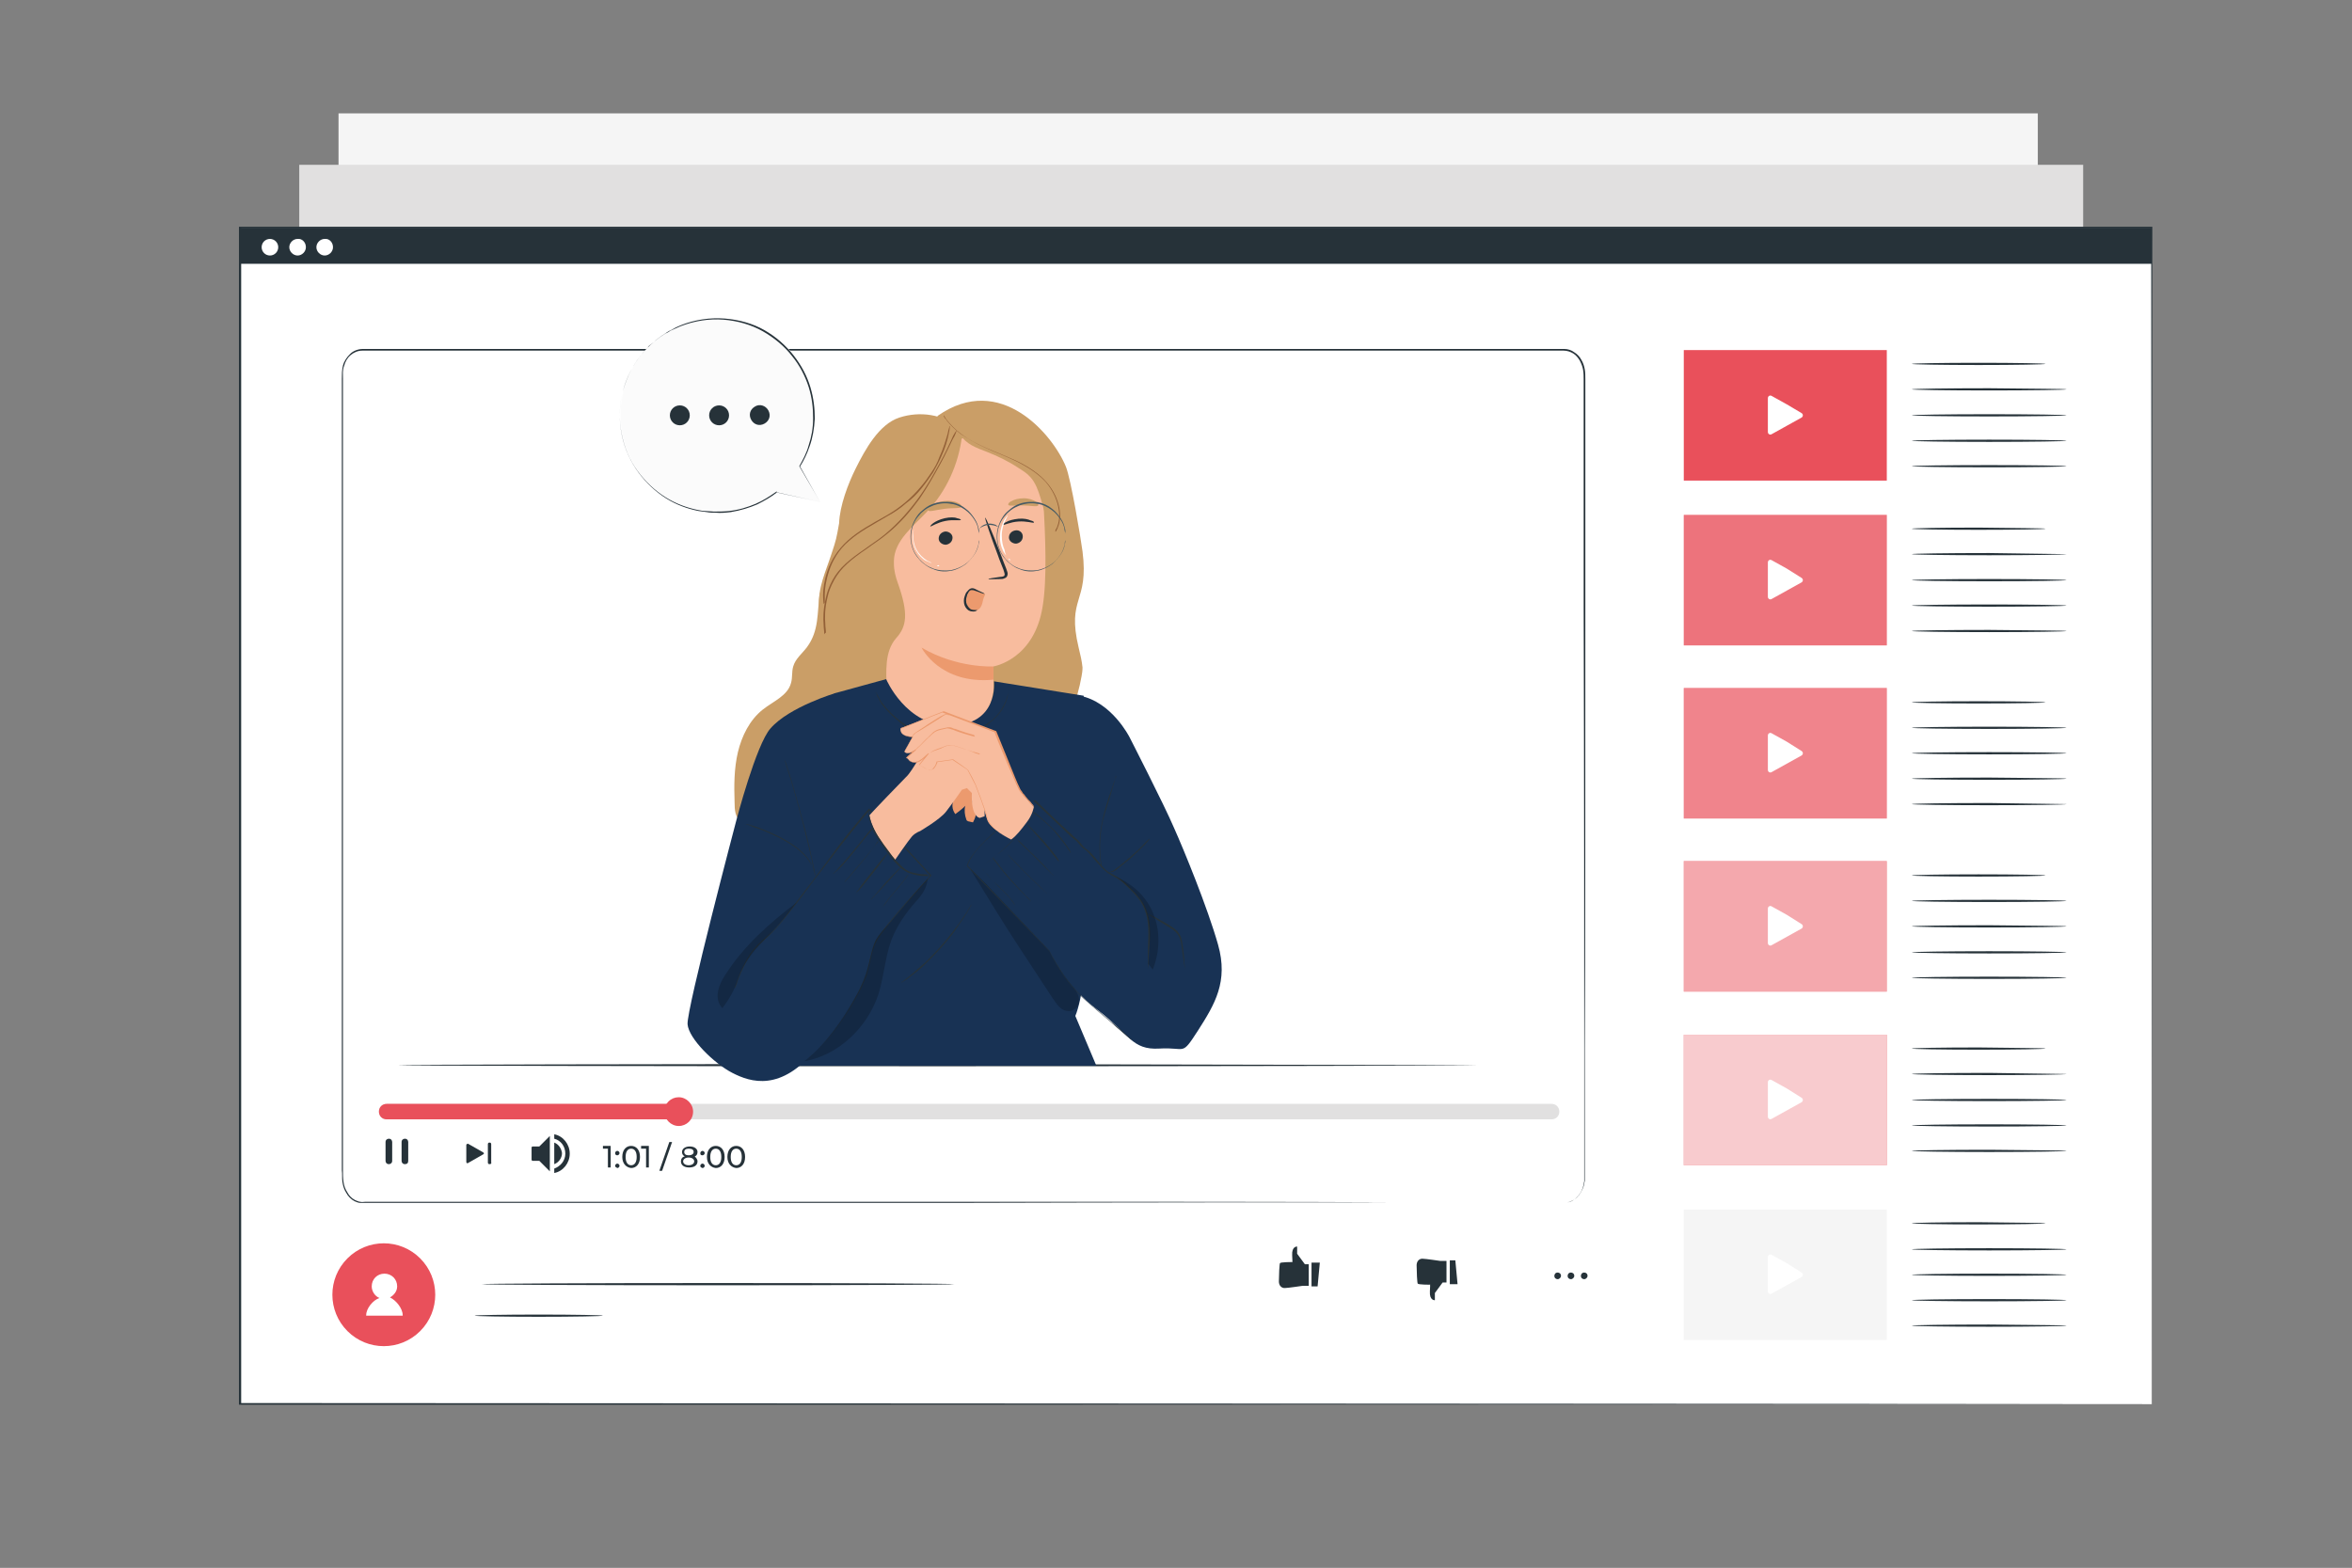 <?xml version="1.0" encoding="UTF-8"?>
<svg xmlns="http://www.w3.org/2000/svg" xmlns:xlink="http://www.w3.org/1999/xlink" version="1.1" id="Ebene_1" x="0px" y="0px" viewBox="0 0 425.2 283.5" style="enable-background:new 0 0 425.2 283.5;" xml:space="preserve">
<rect x="0" y="0" width="425.2" height="283.5" fill="#808080" stroke="none"/>
<style type="text/css">
	.st0{fill:#ECECEC;}
	.st1{fill:#E1E0E0;}
	.st2{fill:#FFFFFF;}
	.st3{display:none;}
	.st4{display:inline;}
	.st5{fill:#F9BE9D;}
	.st6{fill:#F3986E;}
	.st7{fill:#192E35;}
	.st8{fill:#CA9E67;}
	.st9{fill:#634F42;}
	.st10{fill:#385A65;}
	.st11{opacity:0.3;}
	.st12{fill:#010202;}
	.st13{fill:#EE715F;}
	.st14{opacity:0.7;}
	.st15{fill:#FBFBFB;}
	.st16{fill:#AC155A;}
	.st17{fill:#F5F5F5;}
	.st18{fill:#A6A9AA;}
	.st19{fill:#C17460;}
	.st20{fill:#7D4336;}
	.st21{fill:#002C4D;}
	.st22{fill:#888887;}
	.st23{fill:#AB6E65;}
	.st24{fill:#7C4B44;}
	.st25{fill:#B50156;}
	.st26{opacity:0.2;}
	.st27{fill:#DB8A76;}
	.st28{fill:#A45B4A;}
	.st29{fill:none;}
	.st30{opacity:0.1;}
	.st31{fill:#F0D3DB;}
	.st32{fill:#C7C7C7;}
	.st33{fill:#F9BF9D;}
	.st34{fill:#F49A6C;}
	.st35{opacity:0.6;}
	.st36{opacity:0.4;}
	.st37{fill:#C87265;}
	.st38{fill:#9A544A;}
	.st39{fill:none;stroke:#39474F;stroke-miterlimit:10;}
	.st40{fill:#98A6B7;}
	.st41{fill:url(#SVGID_00000097486828785275452630000016595587095601275807_);}
	.st42{fill:url(#SVGID_00000082350244242679375790000012546852959491847356_);}
	.st43{fill:url(#SVGID_00000065068597333980313410000009812587743832509826_);}
	.st44{opacity:0.3;fill:#D8DEE8;}
	.st45{fill:url(#SVGID_00000083809096922139096560000016746188069370747312_);}
	.st46{opacity:0.6;fill:#FFFFFF;}
	.st47{opacity:0.36;fill:#FFFFFF;}
	.st48{fill:url(#SVGID_00000003810352294709754220000009106525426906368913_);}
	.st49{fill:#183254;}
	.st50{fill:url(#SVGID_00000158020977082076354180000010871900175718189242_);}
	.st51{fill:#BBC0C7;}
	.st52{opacity:0.1;fill:#FFFFFF;}
	.st53{fill:url(#SVGID_00000042702749828138508590000009012351037477844377_);}
	.st54{fill:#D7D9DD;}
	.st55{fill:#70706F;}
	.st56{fill:#C88A76;}
	.st57{fill:#8A5040;}
	.st58{fill-rule:evenodd;clip-rule:evenodd;fill:#AC155A;}
	.st59{fill-rule:evenodd;clip-rule:evenodd;fill:#FDFDFD;}
	.st60{fill-rule:evenodd;clip-rule:evenodd;fill:#183254;}
	.st61{fill:#E1E0E0;stroke:#000000;stroke-width:0.3;stroke-miterlimit:10;}
	.st62{fill:#432919;}
	.st63{fill:none;stroke:#000000;stroke-width:0.3;stroke-miterlimit:10;}
	.st64{fill:#B9695E;}
	.st65{fill:#93534A;}
	.st66{fill:#020203;}
	.st67{fill:#EA505E;}
	.st68{fill:#B4CFED;}
	.st69{fill:#1F4166;}
	.st70{fill:#936037;}
	.st71{fill:#B27F4A;}
	.st72{fill:#BF654E;}
	.st73{fill:#7B6A59;}
	.st74{fill:#192E35;stroke:#010202;stroke-width:0.75;stroke-miterlimit:10;}
	.st75{fill:#ED6E4C;}
	.st76{opacity:0.3;fill:#010202;}
	.st77{fill:#192E35;stroke:#010202;stroke-width:0.25;stroke-miterlimit:10;}
	.st78{opacity:0.9;}
	.st79{fill:#263239;}
	.st80{fill:#455A64;}
	.st81{fill:#EE7160;}
	.st82{fill:#F5F5F5;stroke:#192E35;stroke-width:0.3;stroke-miterlimit:10;}
	.st83{fill:#89124C;}
	.st84{fill:#E1E0E0;stroke:#192E35;stroke-width:0.3;stroke-miterlimit:10;}
	.st85{fill:#CC675D;}
	.st86{fill:#9C4841;}
	.st87{fill:none;stroke:#768690;stroke-width:5.000000e-02;stroke-miterlimit:10;}
	.st88{fill:#ECECEC;stroke:#192E35;stroke-width:0.3;stroke-miterlimit:10;}
	.st89{fill:#815244;}
	.st90{fill:#2C4466;}
	.st91{clip-path:url(#SVGID_00000033348757543220188430000009068029888138646152_);fill:#E1E0E0;}
	.st92{opacity:0.2;fill:#010202;}
	.st93{fill:#A58A7B;}
	.st94{fill:#192E35;stroke:#192E35;stroke-width:0.5;stroke-linecap:round;stroke-linejoin:round;stroke-miterlimit:10;}
	.st95{fill:#E9505B;}
	.st96{opacity:0.5;}
	.st97{fill:#F8BC9E;}
	.st98{fill:#EC9A6E;}
	.st99{fill:none;stroke:#263239;stroke-width:5.000000e-02;stroke-miterlimit:10;}
</style>
<g>
	<g>
		<g>
			<rect x="61.2" y="20.5" class="st17" width="307.2" height="143.2"></rect>
		</g>
	</g>
	<g>
		<g>
			<rect x="54.1" y="29.8" class="st1" width="322.5" height="148.7"></rect>
		</g>
	</g>
	<g>
		<g>
			<g>
				<rect x="43.3" y="41.2" class="st2" width="345.7" height="212.7"></rect>
			</g>
		</g>
		<g>
			<g>
				<g>
					<path class="st79" d="M389,253.9c0-1,0-82.5-0.1-212.7l0.1,0.1c-93.7,0-214.4,0-345.6,0h0l0.2-0.2c0,75.4,0,147.3,0,212.7       l-0.1-0.1C246.3,253.8,387.6,253.9,389,253.9c-1.4,0-142.7,0.1-345.7,0.1l-0.1,0v-0.1c0-65.4,0-137.3,0-212.7V41h0.2h0       c131.2,0,251.9,0,345.6,0h0.1l0,0.1C389,171.4,389,252.8,389,253.9z"></path>
				</g>
			</g>
		</g>
		<g>
			<g>
				<g>
					<g>
						
							<ellipse transform="matrix(0.707 -0.707 0.707 0.707 -145.188 117.668)" class="st95" cx="69.4" cy="234.1" rx="9.3" ry="9.3"></ellipse>
					</g>
				</g>
				<g>
					<g>
						<path class="st2" d="M70.5,234.6c0.7-0.4,1.3-1.1,1.3-2c0-1.3-1-2.3-2.3-2.3c-1.3,0-2.3,1-2.3,2.3c0,0.9,0.6,1.8,1.4,2.1        c-1.2,0.4-2.4,1.9-2.4,3.1c0,0,0,0,0,0.1h6.6c0,0,0,0,0-0.1C72.8,236.6,71.6,235.1,70.5,234.6z"></path>
					</g>
				</g>
			</g>
			<g>
				<g>
					<g>
						<path class="st79" d="M172.5,232.2c0,0.1-19.1,0.2-42.7,0.2c-23.6,0-42.7-0.1-42.7-0.2s19.1-0.2,42.7-0.2        C153.4,232,172.5,232.1,172.5,232.2z"></path>
					</g>
				</g>
			</g>
			<g>
				<g>
					<g>
						<path class="st79" d="M109,237.9c0,0.1-5.2,0.2-11.6,0.2c-6.4,0-11.6-0.1-11.6-0.2s5.2-0.2,11.6-0.2        C103.8,237.7,109,237.8,109,237.9z"></path>
					</g>
				</g>
			</g>
		</g>
		<g>
			<g>
				<g>
					<path class="st79" d="M282.2,230.7c0-0.4-0.3-0.6-0.6-0.6c-0.4,0-0.6,0.3-0.6,0.6c0,0.4,0.3,0.6,0.6,0.6       C281.9,231.3,282.2,231,282.2,230.7z"></path>
				</g>
			</g>
			<g>
				<g>
					<path class="st79" d="M284.6,230.7c0-0.4-0.3-0.6-0.6-0.6c-0.4,0-0.6,0.3-0.6,0.6c0,0.4,0.3,0.6,0.6,0.6       C284.3,231.3,284.6,231,284.6,230.7z"></path>
				</g>
			</g>
			<g>
				<g>
					<path class="st79" d="M287,230.7c0-0.4-0.3-0.6-0.6-0.6c-0.4,0-0.6,0.3-0.6,0.6c0,0.4,0.3,0.6,0.6,0.6       C286.7,231.3,287,231,287,230.7z"></path>
				</g>
			</g>
			<g>
				<g>
					<g>
						<g>
							<g>
								<g>
									<g>
										<g>
											<path class="st79" d="M236.5,228.6h-0.6l-1.4-1.9v-1.3c0,0-1-0.1-0.9,1.6c0.1,1.7,0,1.2,0,1.2s-2.1,0-2.2,0.2             c-0.1,0.1-0.2,2.2-0.2,3.3c0,0.6,0.3,1.1,0.9,1.2c0.1,0,0.1,0,0.2,0c0.5,0,3.2-0.4,3.2-0.4h1.1V228.6z"></path>
										</g>
									</g>
								</g>
							</g>
						</g>
					</g>
					<g>
						<g>
							<g>
								<g>
									<g>
										<g>
											<polygon class="st79" points="238.6,228.3 238.2,232.6 237.1,232.6 237.1,228.3            "></polygon>
										</g>
									</g>
								</g>
							</g>
						</g>
					</g>
				</g>
			</g>
			<g>
				<g>
					<g>
						<g>
							<g>
								<g>
									<g>
										<g>
											<path class="st79" d="M261.4,231.9h-0.6l-1.4,1.9v1.3c0,0-1,0.1-0.9-1.6c0.1-1.7,0-1.2,0-1.2s-2.1,0-2.2-0.2             c-0.1-0.1-0.2-2.2-0.2-3.3c0-0.6,0.3-1.1,0.9-1.2c0.1,0,0.1,0,0.2,0c0.5,0,3.2,0.4,3.2,0.4h1.1V231.9z"></path>
										</g>
									</g>
								</g>
							</g>
						</g>
					</g>
					<g>
						<g>
							<g>
								<g>
									<g>
										<g>
											<polygon class="st79" points="263.5,232.2 263.1,227.9 262.1,227.9 262.1,232.2            "></polygon>
										</g>
									</g>
								</g>
							</g>
						</g>
					</g>
				</g>
			</g>
		</g>
		<g>
			<g>
				<rect x="43.3" y="41.2" class="st79" width="345.7" height="6.5"></rect>
			</g>
		</g>
		<g>
			<g>
				<g>
					<rect x="304.4" y="63.3" class="st95" width="36.7" height="23.6"></rect>
				</g>
			</g>
			<g>
				<g>
					<path class="st2" d="M325.7,74.7c0.3,0.2,0.3,0.6,0,0.8L323,77l-2.7,1.5c-0.3,0.2-0.7,0-0.7-0.4v-3.1V72c0-0.4,0.4-0.6,0.7-0.4       l2.7,1.5L325.7,74.7z"></path>
				</g>
			</g>
			<g>
				<g>
					<g>
						<g>
							<path class="st79" d="M369.8,65.8c0,0.1-5.4,0.2-12.1,0.2c-6.7,0-12.1-0.1-12.1-0.2c0-0.1,5.4-0.2,12.1-0.2         C364.4,65.6,369.8,65.7,369.8,65.8z"></path>
						</g>
					</g>
				</g>
				<g>
					<g>
						<g>
							<path class="st79" d="M373.6,70.4c0,0.1-6.3,0.2-14,0.2c-7.7,0-14-0.1-14-0.2c0-0.1,6.3-0.2,14-0.2         C367.4,70.3,373.6,70.3,373.6,70.4z"></path>
						</g>
					</g>
				</g>
				<g>
					<g>
						<g>
							<path class="st79" d="M373.6,75.1c0,0.1-6.3,0.2-14,0.2c-7.7,0-14-0.1-14-0.2c0-0.1,6.3-0.2,14-0.2         C367.4,74.9,373.6,75,373.6,75.1z"></path>
						</g>
					</g>
				</g>
				<g>
					<g>
						<g>
							<path class="st79" d="M373.6,79.7c0,0.1-6.3,0.2-14,0.2c-7.7,0-14-0.1-14-0.2c0-0.1,6.3-0.2,14-0.2         C367.4,79.5,373.6,79.6,373.6,79.7z"></path>
						</g>
					</g>
				</g>
				<g>
					<g>
						<g>
							<path class="st79" d="M373.6,84.3c0,0.1-6.3,0.2-14,0.2c-7.7,0-14-0.1-14-0.2c0-0.1,6.3-0.2,14-0.2         C367.4,84.1,373.6,84.2,373.6,84.3z"></path>
						</g>
					</g>
				</g>
			</g>
		</g>
		<g>
			<g>
				<g>
					<rect x="304.4" y="93.1" class="st95" width="36.7" height="23.6"></rect>
				</g>
			</g>
			<g class="st26">
				<g>
					<rect x="304.4" y="93.1" class="st2" width="36.7" height="23.6"></rect>
				</g>
			</g>
			<g>
				<g>
					<path class="st2" d="M325.7,104.5c0.3,0.2,0.3,0.6,0,0.8l-2.7,1.5l-2.7,1.5c-0.3,0.2-0.7,0-0.7-0.4v-3.1v-3.1       c0-0.4,0.4-0.6,0.7-0.4l2.7,1.5L325.7,104.5z"></path>
				</g>
			</g>
			<g>
				<g>
					<g>
						<g>
							<path class="st79" d="M369.8,95.6c0,0.1-5.4,0.2-12.1,0.2c-6.7,0-12.1-0.1-12.1-0.2c0-0.1,5.4-0.2,12.1-0.2         C364.4,95.5,369.8,95.5,369.8,95.6z"></path>
						</g>
					</g>
				</g>
				<g>
					<g>
						<g>
							<path class="st79" d="M373.6,100.2c0,0.1-6.3,0.2-14,0.2c-7.7,0-14-0.1-14-0.2c0-0.1,6.3-0.2,14-0.2         C367.4,100.1,373.6,100.2,373.6,100.2z"></path>
						</g>
					</g>
				</g>
				<g>
					<g>
						<g>
							<path class="st79" d="M373.6,104.9c0,0.1-6.3,0.2-14,0.2c-7.7,0-14-0.1-14-0.2c0-0.1,6.3-0.2,14-0.2         C367.4,104.7,373.6,104.8,373.6,104.9z"></path>
						</g>
					</g>
				</g>
				<g>
					<g>
						<g>
							<path class="st79" d="M373.6,109.5c0,0.1-6.3,0.2-14,0.2c-7.7,0-14-0.1-14-0.2c0-0.1,6.3-0.2,14-0.2         C367.4,109.3,373.6,109.4,373.6,109.5z"></path>
						</g>
					</g>
				</g>
				<g>
					<g>
						<g>
							<path class="st79" d="M373.6,114.1c0,0.1-6.3,0.2-14,0.2c-7.7,0-14-0.1-14-0.2c0-0.1,6.3-0.2,14-0.2         C367.4,114,373.6,114,373.6,114.1z"></path>
						</g>
					</g>
				</g>
			</g>
		</g>
		<g>
			<g>
				<g>
					<rect x="304.4" y="124.4" class="st95" width="36.7" height="23.6"></rect>
				</g>
			</g>
			<g class="st11">
				<g>
					<rect x="304.4" y="124.4" class="st2" width="36.7" height="23.6"></rect>
				</g>
			</g>
			<g>
				<g>
					<path class="st2" d="M325.7,135.8c0.3,0.2,0.3,0.6,0,0.8l-2.7,1.5l-2.7,1.5c-0.3,0.2-0.7,0-0.7-0.4v-3.1v-3.1       c0-0.4,0.4-0.6,0.7-0.4l2.7,1.5L325.7,135.8z"></path>
				</g>
			</g>
			<g>
				<g>
					<g>
						<g>
							<path class="st79" d="M369.8,127c0,0.1-5.4,0.2-12.1,0.2c-6.7,0-12.1-0.1-12.1-0.2c0-0.1,5.4-0.2,12.1-0.2         C364.4,126.8,369.8,126.9,369.8,127z"></path>
						</g>
					</g>
				</g>
				<g>
					<g>
						<g>
							<path class="st79" d="M373.6,131.6c0,0.1-6.3,0.2-14,0.2c-7.7,0-14-0.1-14-0.2s6.3-0.2,14-0.2         C367.4,131.4,373.6,131.5,373.6,131.6z"></path>
						</g>
					</g>
				</g>
				<g>
					<g>
						<g>
							<path class="st79" d="M373.6,136.2c0,0.1-6.3,0.2-14,0.2c-7.7,0-14-0.1-14-0.2c0-0.1,6.3-0.2,14-0.2         C367.4,136,373.6,136.1,373.6,136.2z"></path>
						</g>
					</g>
				</g>
				<g>
					<g>
						<g>
							<path class="st79" d="M373.6,140.8c0,0.1-6.3,0.2-14,0.2c-7.7,0-14-0.1-14-0.2c0-0.1,6.3-0.2,14-0.2         C367.4,140.7,373.6,140.7,373.6,140.8z"></path>
						</g>
					</g>
				</g>
				<g>
					<g>
						<g>
							<path class="st79" d="M373.6,145.4c0,0.1-6.3,0.2-14,0.2c-7.7,0-14-0.1-14-0.2s6.3-0.2,14-0.2         C367.4,145.3,373.6,145.4,373.6,145.4z"></path>
						</g>
					</g>
				</g>
			</g>
		</g>
		<g>
			<g>
				<g>
					<rect x="304.4" y="155.7" class="st95" width="36.7" height="23.6"></rect>
				</g>
			</g>
			<g class="st96">
				<g>
					<rect x="304.4" y="155.7" class="st2" width="36.7" height="23.6"></rect>
				</g>
			</g>
			<g>
				<g>
					<path class="st2" d="M325.7,167.1c0.3,0.2,0.3,0.6,0,0.8l-2.7,1.5l-2.7,1.5c-0.3,0.2-0.7,0-0.7-0.4v-3.1v-3.1       c0-0.4,0.4-0.6,0.7-0.4l2.7,1.5L325.7,167.1z"></path>
				</g>
			</g>
			<g>
				<g>
					<g>
						<g>
							<path class="st79" d="M369.8,158.3c0,0.1-5.4,0.2-12.1,0.2c-6.7,0-12.1-0.1-12.1-0.2s5.4-0.2,12.1-0.2         C364.4,158.1,369.8,158.2,369.8,158.3z"></path>
						</g>
					</g>
				</g>
				<g>
					<g>
						<g>
							<path class="st79" d="M373.6,162.9c0,0.1-6.3,0.2-14,0.2c-7.7,0-14-0.1-14-0.2c0-0.1,6.3-0.2,14-0.2         C367.4,162.7,373.6,162.8,373.6,162.9z"></path>
						</g>
					</g>
				</g>
				<g>
					<g>
						<g>
							<path class="st79" d="M373.6,167.5c0,0.1-6.3,0.2-14,0.2c-7.7,0-14-0.1-14-0.2s6.3-0.2,14-0.2         C367.4,167.4,373.6,167.4,373.6,167.5z"></path>
						</g>
					</g>
				</g>
				<g>
					<g>
						<g>
							<path class="st79" d="M373.6,172.2c0,0.1-6.3,0.2-14,0.2c-7.7,0-14-0.1-14-0.2c0-0.1,6.3-0.2,14-0.2         C367.4,172,373.6,172.1,373.6,172.2z"></path>
						</g>
					</g>
				</g>
				<g>
					<g>
						<g>
							<path class="st79" d="M373.6,176.8c0,0.1-6.3,0.2-14,0.2c-7.7,0-14-0.1-14-0.2c0-0.1,6.3-0.2,14-0.2         C367.4,176.6,373.6,176.7,373.6,176.8z"></path>
						</g>
					</g>
				</g>
			</g>
		</g>
		<g>
			<g>
				<g>
					<rect x="304.4" y="187.1" class="st95" width="36.7" height="23.6"></rect>
				</g>
			</g>
			<g class="st14">
				<g>
					<rect x="304.4" y="187.1" class="st2" width="36.7" height="23.6"></rect>
				</g>
			</g>
			<g>
				<g>
					<path class="st2" d="M325.7,198.5c0.3,0.2,0.3,0.6,0,0.8l-2.7,1.5l-2.7,1.5c-0.3,0.2-0.7,0-0.7-0.4v-3.1v-3.1       c0-0.4,0.4-0.6,0.7-0.4l2.7,1.5L325.7,198.5z"></path>
				</g>
			</g>
			<g>
				<g>
					<g>
						<g>
							<path class="st79" d="M369.8,189.6c0,0.1-5.4,0.2-12.1,0.2c-6.7,0-12.1-0.1-12.1-0.2c0-0.1,5.4-0.2,12.1-0.2         C364.4,189.5,369.8,189.5,369.8,189.6z"></path>
						</g>
					</g>
				</g>
				<g>
					<g>
						<g>
							<path class="st79" d="M373.6,194.2c0,0.1-6.3,0.2-14,0.2c-7.7,0-14-0.1-14-0.2s6.3-0.2,14-0.2         C367.4,194.1,373.6,194.2,373.6,194.2z"></path>
						</g>
					</g>
				</g>
				<g>
					<g>
						<g>
							<path class="st79" d="M373.6,198.9c0,0.1-6.3,0.2-14,0.2c-7.7,0-14-0.1-14-0.2s6.3-0.2,14-0.2         C367.4,198.7,373.6,198.8,373.6,198.9z"></path>
						</g>
					</g>
				</g>
				<g>
					<g>
						<g>
							<path class="st79" d="M373.6,203.5c0,0.1-6.3,0.2-14,0.2c-7.7,0-14-0.1-14-0.2c0-0.1,6.3-0.2,14-0.2         C367.4,203.3,373.6,203.4,373.6,203.5z"></path>
						</g>
					</g>
				</g>
				<g>
					<g>
						<g>
							<path class="st79" d="M373.6,208.1c0,0.1-6.3,0.2-14,0.2c-7.7,0-14-0.1-14-0.2c0-0.1,6.3-0.2,14-0.2         C367.4,208,373.6,208,373.6,208.1z"></path>
						</g>
					</g>
				</g>
			</g>
		</g>
		<g>
			<g>
				<g>
					<rect x="304.4" y="218.7" class="st17" width="36.7" height="23.6"></rect>
				</g>
			</g>
			<g>
				<g>
					<path class="st2" d="M325.7,230.1c0.3,0.2,0.3,0.6,0,0.8l-2.7,1.5l-2.7,1.5c-0.3,0.2-0.7,0-0.7-0.4v-3.1v-3.1       c0-0.4,0.4-0.6,0.7-0.4l2.7,1.5L325.7,230.1z"></path>
				</g>
			</g>
			<g>
				<g>
					<g>
						<g>
							<path class="st79" d="M369.8,221.2c0,0.1-5.4,0.2-12.1,0.2c-6.7,0-12.1-0.1-12.1-0.2s5.4-0.2,12.1-0.2         C364.4,221.1,369.8,221.1,369.8,221.2z"></path>
						</g>
					</g>
				</g>
				<g>
					<g>
						<g>
							<path class="st79" d="M373.6,225.9c0,0.1-6.3,0.2-14,0.2c-7.7,0-14-0.1-14-0.2c0-0.1,6.3-0.2,14-0.2         C367.4,225.7,373.6,225.8,373.6,225.9z"></path>
						</g>
					</g>
				</g>
				<g>
					<g>
						<g>
							<path class="st79" d="M373.6,230.5c0,0.1-6.3,0.2-14,0.2c-7.7,0-14-0.1-14-0.2c0-0.1,6.3-0.2,14-0.2         C367.4,230.3,373.6,230.4,373.6,230.5z"></path>
						</g>
					</g>
				</g>
				<g>
					<g>
						<g>
							<path class="st79" d="M373.6,235.1c0,0.1-6.3,0.2-14,0.2c-7.7,0-14-0.1-14-0.2s6.3-0.2,14-0.2         C367.4,234.9,373.6,235,373.6,235.1z"></path>
						</g>
					</g>
				</g>
				<g>
					<g>
						<g>
							<path class="st79" d="M373.6,239.7c0,0.1-6.3,0.2-14,0.2c-7.7,0-14-0.1-14-0.2c0-0.1,6.3-0.2,14-0.2         C367.4,239.6,373.6,239.6,373.6,239.7z"></path>
						</g>
					</g>
				</g>
			</g>
		</g>
		<g>
			<g>
				<g>
					<circle class="st2" cx="48.8" cy="44.7" r="1.5"></circle>
				</g>
			</g>
			<g>
				<g>
					<path class="st2" d="M55.3,44.7c0,0.8-0.7,1.5-1.5,1.5c-0.8,0-1.5-0.7-1.5-1.5s0.7-1.5,1.5-1.5C54.6,43.1,55.3,43.8,55.3,44.7z       "></path>
				</g>
			</g>
			<g>
				<g>
					<path class="st2" d="M60.2,44.7c0,0.8-0.7,1.5-1.5,1.5c-0.8,0-1.5-0.7-1.5-1.5s0.7-1.5,1.5-1.5C59.5,43.1,60.2,43.8,60.2,44.7z       "></path>
				</g>
			</g>
		</g>
	</g>
	<g>
		<g>
			<g>
				<path class="st2" d="M282.8,217.4H65.6c-2,0-3.7-2-3.7-4.5V67.7c0-2.5,1.6-4.5,3.7-4.5h217.2c2,0,3.7,2,3.7,4.5v145.2      C286.5,215.4,284.9,217.4,282.8,217.4z"></path>
			</g>
		</g>
		<g>
			<g>
				<g>
					<path class="st79" d="M282.8,217.4c0,0,0,0,0.1,0c0.1,0,0.2,0,0.4,0c0.3,0,0.8-0.2,1.3-0.5c0.5-0.4,1.1-1,1.4-1.8       c0.2-0.4,0.3-0.9,0.4-1.5c0-0.5,0-1.1,0-1.8c0-5,0-12.4,0-21.9c0-19,0-46.5-0.1-80.4c0-8.5,0-17.4,0-26.6c0-4.6,0-9.4,0-14.2       c0-0.6,0-1.2-0.1-1.8c-0.1-0.6-0.3-1.1-0.6-1.7c-0.3-0.5-0.7-1-1.2-1.3c-0.5-0.3-1.1-0.5-1.7-0.5c-2.5,0-4.9,0-7.4,0       c-20,0-41.3,0-63.7,0c-44.9,0-94.3,0-146.1,0c-0.8,0-1.5,0.3-2.1,0.8c-0.6,0.5-1,1.2-1.2,2c-0.3,0.7-0.2,1.5-0.2,2.3l0,2.4       c0,3.2,0,6.4,0,9.6c0,6.4,0,12.8,0,19.1c0,12.6,0,25.1,0,37.3c0,24.4,0,48,0,70.5c0,1.4,0,2.8,0,4.2c0,0.7,0,1.4,0.1,2.1       c0.1,0.7,0.3,1.3,0.7,1.9c0.3,0.6,0.8,1.1,1.4,1.4c0.3,0.1,0.6,0.3,0.9,0.3c0.3,0.1,0.7,0,1,0c1.4,0,2.7,0,4.1,0       c5.5,0,10.9,0,16.2,0c10.6,0,21,0,30.9,0c20,0,38.6,0,55.5,0c34,0,61.4,0,80.4,0.1c9.5,0,16.9,0,21.9,0c2.5,0,4.4,0,5.7,0       C282.2,217.4,282.8,217.4,282.8,217.4s-0.7,0-1.9,0c-1.3,0-3.2,0-5.7,0c-5,0-12.4,0-21.9,0c-19,0-46.5,0-80.4,0.1       c-17,0-35.6,0-55.5,0c-10,0-20.3,0-30.9,0c-5.3,0-10.7,0-16.2,0c-1.4,0-2.7,0-4.1,0c-0.3,0-0.7,0-1.1,0c-0.4,0-0.7-0.2-1-0.3       c-0.6-0.3-1.2-0.9-1.5-1.5c-0.4-0.6-0.6-1.3-0.7-2c-0.1-0.7,0-1.4-0.1-2.1c0-1.4,0-2.8,0-4.2c0-22.5,0-46,0-70.5       c0-12.2,0-24.6,0-37.3c0-6.3,0-12.7,0-19.1c0-3.2,0-6.4,0-9.6v-2.4c0-0.8,0-1.6,0.2-2.4c0.2-0.8,0.7-1.5,1.3-2.1       c0.6-0.6,1.5-0.9,2.3-0.9c51.8,0,101.2,0,146.1,0c22.4,0,43.8,0,63.7,0c2.5,0,5,0,7.4,0c0.6,0,1.3,0.2,1.8,0.6       c0.5,0.3,1,0.8,1.3,1.4c0.3,0.5,0.5,1.1,0.6,1.7c0.1,0.6,0.1,1.2,0.1,1.8c0,4.8,0,9.5,0,14.2c0,9.3,0,18.2,0,26.6       c0,34,0,61.4-0.1,80.4c0,9.5,0,16.9,0,21.9c0,0.6,0,1.2,0,1.8c-0.1,0.6-0.2,1.1-0.4,1.5c-0.4,0.9-0.9,1.5-1.5,1.9       c-0.5,0.4-1,0.5-1.3,0.5C283,217.4,282.8,217.4,282.8,217.4z"></path>
				</g>
			</g>
		</g>
	</g>
	<g>
		<g>
			<g>
				<g>
					<g>
						<path class="st79" d="M84.3,208.6v-1.6c0-0.1,0.2-0.2,0.3-0.2l1.4,0.8l1.4,0.8c0.1,0.1,0.1,0.3,0,0.3l-1.4,0.8l-1.4,0.8        c-0.1,0.1-0.3,0-0.3-0.2V208.6z"></path>
					</g>
				</g>
				<g>
					<g>
						<path class="st79" d="M97.5,207.3h-1.2c-0.1,0-0.2,0.1-0.2,0.2v1.1v1.1c0,0.1,0.1,0.2,0.2,0.2h1.2l1.9,1.9v-3.2v-3.2        L97.5,207.3z"></path>
					</g>
				</g>
				<g>
					<g>
						<path class="st79" d="M88.5,210.5L88.5,210.5c-0.2,0-0.3-0.1-0.3-0.3v-3.3c0-0.2,0.1-0.3,0.3-0.3l0,0c0.2,0,0.3,0.1,0.3,0.3        v3.3C88.9,210.4,88.7,210.5,88.5,210.5z"></path>
					</g>
				</g>
			</g>
			<g>
				<g>
					<path class="st79" d="M100.2,206.6v0.5v2.9v0.5c0.8-0.3,1.4-1.1,1.4-2C101.5,207.7,101,206.9,100.2,206.6z"></path>
				</g>
			</g>
			<g>
				<g>
					<g>
						<path class="st79" d="M100.2,205.1v0.8c1.2,0.3,2,1.4,2,2.7c0,1.3-0.9,2.3-2,2.7v0.8c1.6-0.3,2.8-1.8,2.8-3.5        C103,206.9,101.8,205.4,100.2,205.1z"></path>
					</g>
				</g>
			</g>
			<g>
				<g>
					<path class="st79" d="M110.4,207.3v3.8h-0.5v-3.4H109v-0.5H110.4z"></path>
				</g>
				<g>
					<path class="st79" d="M111.2,208.5c0-0.2,0.2-0.4,0.4-0.4c0.2,0,0.4,0.2,0.4,0.4s-0.2,0.4-0.4,0.4       C111.4,208.9,111.2,208.8,111.2,208.5z M111.2,210.8c0-0.2,0.2-0.4,0.4-0.4c0.2,0,0.4,0.2,0.4,0.4s-0.2,0.4-0.4,0.4       C111.4,211.1,111.2,211,111.2,210.8z"></path>
				</g>
				<g>
					<path class="st79" d="M112.5,209.2c0-1.3,0.7-2,1.6-2c0.9,0,1.6,0.7,1.6,2c0,1.3-0.7,2-1.6,2       C113.2,211.1,112.5,210.4,112.5,209.2z M115.1,209.2c0-1-0.4-1.5-1-1.5c-0.6,0-1,0.5-1,1.5c0,1,0.4,1.5,1,1.5       C114.7,210.7,115.1,210.2,115.1,209.2z"></path>
				</g>
				<g>
					<path class="st79" d="M117.3,207.3v3.8h-0.5v-3.4h-0.9v-0.5H117.3z"></path>
				</g>
				<g>
					<path class="st79" d="M121,206.5h0.5l-1.8,5.2h-0.5L121,206.5z"></path>
				</g>
				<g>
					<path class="st79" d="M126.1,210c0,0.7-0.6,1.1-1.5,1.1c-0.9,0-1.5-0.4-1.5-1.1c0-0.4,0.2-0.8,0.7-0.9       c-0.4-0.2-0.5-0.5-0.5-0.8c0-0.6,0.6-1,1.4-1c0.8,0,1.4,0.4,1.4,1c0,0.4-0.2,0.7-0.5,0.8C125.8,209.3,126.1,209.6,126.1,210z        M125.5,210c0-0.4-0.4-0.7-1-0.7s-1,0.3-1,0.7c0,0.4,0.4,0.7,1,0.7S125.5,210.4,125.5,210z M123.7,208.3c0,0.4,0.3,0.6,0.8,0.6       c0.5,0,0.9-0.2,0.9-0.6c0-0.4-0.3-0.6-0.9-0.6C124,207.7,123.7,207.9,123.7,208.3z"></path>
				</g>
				<g>
					<path class="st79" d="M126.6,208.5c0-0.2,0.2-0.4,0.4-0.4c0.2,0,0.4,0.2,0.4,0.4s-0.2,0.4-0.4,0.4       C126.7,208.9,126.6,208.8,126.6,208.5z M126.6,210.8c0-0.2,0.2-0.4,0.4-0.4c0.2,0,0.4,0.2,0.4,0.4s-0.2,0.4-0.4,0.4       C126.7,211.1,126.6,211,126.6,210.8z"></path>
				</g>
				<g>
					<path class="st79" d="M127.8,209.2c0-1.3,0.7-2,1.6-2c0.9,0,1.6,0.7,1.6,2c0,1.3-0.7,2-1.6,2       C128.5,211.1,127.8,210.4,127.8,209.2z M130.4,209.2c0-1-0.4-1.5-1-1.5c-0.6,0-1,0.5-1,1.5c0,1,0.4,1.5,1,1.5       C130,210.7,130.4,210.2,130.4,209.2z"></path>
				</g>
				<g>
					<path class="st79" d="M131.5,209.2c0-1.3,0.7-2,1.6-2c0.9,0,1.6,0.7,1.6,2c0,1.3-0.7,2-1.6,2       C132.2,211.1,131.5,210.4,131.5,209.2z M134.1,209.2c0-1-0.4-1.5-1-1.5c-0.6,0-1,0.5-1,1.5c0,1,0.4,1.5,1,1.5       C133.7,210.7,134.1,210.2,134.1,209.2z"></path>
				</g>
			</g>
			<g>
				<g>
					<path class="st79" d="M70.3,210.5L70.3,210.5c-0.4,0-0.6-0.3-0.6-0.6v-3.4c0-0.4,0.3-0.6,0.6-0.6l0,0c0.4,0,0.6,0.3,0.6,0.6       v3.4C70.9,210.3,70.6,210.5,70.3,210.5z"></path>
				</g>
			</g>
			<g>
				<g>
					<path class="st79" d="M73.2,210.5L73.2,210.5c-0.4,0-0.6-0.3-0.6-0.6v-3.4c0-0.4,0.3-0.6,0.6-0.6l0,0c0.4,0,0.6,0.3,0.6,0.6       v3.4C73.8,210.3,73.6,210.5,73.2,210.5z"></path>
				</g>
			</g>
		</g>
		<g>
			<g>
				<path class="st1" d="M280.5,202.4H69.9c-0.8,0-1.4-0.6-1.4-1.4v0c0-0.8,0.6-1.4,1.4-1.4h210.6c0.8,0,1.4,0.6,1.4,1.4v0      C281.9,201.8,281.3,202.4,280.5,202.4z"></path>
			</g>
		</g>
		<g>
			<g>
				<path class="st95" d="M122.7,202.4H69.9c-0.8,0-1.4-0.6-1.4-1.4v0c0-0.8,0.6-1.4,1.4-1.4h52.9c0.7,0,1.2,0.5,1.2,1.2v0.4      C123.9,201.9,123.4,202.4,122.7,202.4z"></path>
			</g>
		</g>
		<g>
			<g>
				<path class="st95" d="M125.3,201c0,1.5-1.2,2.6-2.6,2.6s-2.6-1.2-2.6-2.6c0-1.5,1.2-2.6,2.6-2.6S125.3,199.6,125.3,201z"></path>
			</g>
		</g>
	</g>
	<g>
		<g>
			<path class="st79" d="M267,192.6c0,0.1-43.7,0.2-97.5,0.2c-53.9,0-97.6-0.1-97.6-0.2s43.7-0.2,97.6-0.2     C223.4,192.5,267,192.6,267,192.6z"></path>
		</g>
	</g>
	<g>
		<g>
			<g>
				<g>
					<path class="st8" d="M148.2,107.2c-0.5,3.7-0.1,6.8-2.3,9.8c-0.9,1.2-2.1,2.1-2.5,3.5c-0.3,1-0.1,2-0.4,3       c-0.6,2.3-3.2,3.3-5.1,4.8c-2.4,1.9-3.8,4.8-4.5,7.7c-0.7,3-0.7,6-0.6,9.1c0,1.3,0.1,2.8,1.2,3.5c0.7,0.5,1.7,0.5,2.6,0.5       c5.7-0.2,11.4-0.4,17.1-0.6c0.5,0,1.1-0.1,1.4-0.4c0.3-0.3,0.4-0.8,0.4-1.2c1.5-9.6,3-19.1,4.4-28.7L148.2,107.2z"></path>
				</g>
				<g>
					<path class="st8" d="M195,117.1c-2.2-9.2,1.9-8,0.7-17.4c-0.3-2.3-2.1-13.1-3-15.3c-2.3-5.7-11.8-17.2-23.2-9.2       c-0.6,1.5,0.8,6.7,2,7.8c1.2,1.1,6.6-2.5,7.6-1.3c0.8,1,1.2,2.2,1.9,3.3c0.6,1,1.4,1.9,1.9,2.9c0.6,1.2,0.8,2.6,1,3.9       c0.5,4.3,0.7,8.7-0.3,13c-1.2,4.8-3.8,9.2-5.2,14c-1.3,4.5-1.5,9.3-0.5,13.9c0.2,0.9,0.5,1.9,1,2.6c1.2,1.7,3.6,2.1,5.6,1.5       c2-0.6,3.6-2,5.2-3.3c1.4-1.2,2.7-2.4,3.6-4c1-1.7,1.4-3.7,1.9-5.6c0.2-1.1,0.5-2.1,0.5-3.2C195.6,119.6,195.3,118.3,195,117.1       z"></path>
				</g>
				<g>
					<g>
						<path class="st97" d="M179.6,124.8L179.6,124.8c0-3.5,0-4.3,0-4.3c0,0,7.4-1.2,8.9-10.9c0.8-4.8,0.5-12.7,0.1-19.2        c-0.4-5.8-4.2-12.9-10-12.3l-18.1,4.6c-1.8,0.2-3.1,1.7-3,3.5l2,38.9c0,0.1,0.2,0.5,0.6,0.9c4.2,5.5,11.2,8.4,16.8,4.5        C178.6,128.7,179.4,126.8,179.6,124.8z"></path>
					</g>
					<g>
						<g>
							<g>
								<g>
									<g>
										<g>
											<g>
												<g>
													<g>
														<g>
															<g>
																<g>
																	<g>
																		<path class="st79" d="M184.9,97c0,0.7-0.5,1.2-1.2,1.3c-0.7,0-1.3-0.5-1.3-1.1c0-0.7,0.5-1.2,1.2-1.3                    C184.3,95.8,184.9,96.3,184.9,97z"></path>
																	</g>
																</g>
															</g>
														</g>
													</g>
												</g>
											</g>
										</g>
									</g>
								</g>
							</g>
						</g>
					</g>
					<g>
						<g>
							<g>
								<g>
									<g>
										<g>
											<g>
												<g>
													<g>
														<g>
															<g>
																<g>
																	<g>
																		<path class="st79" d="M172.2,97.2c0,0.7-0.5,1.2-1.2,1.3c-0.7,0-1.3-0.5-1.3-1.1c0-0.7,0.5-1.2,1.2-1.3                    C171.6,96.1,172.2,96.6,172.2,97.2z"></path>
																	</g>
																</g>
															</g>
														</g>
													</g>
												</g>
											</g>
										</g>
									</g>
								</g>
							</g>
						</g>
						<g>
							<g>
								<g>
									<g>
										<g>
											<g>
												<g>
													<g>
														<g>
															<g>
																<g>
																	<g>
																		<g>
																			<path class="st79" d="M173.7,94c-0.2,0.2-1.3-0.1-2.8,0.2c-1.5,0.3-2.5,1-2.7,1c-0.1,0,0.1-0.3,0.5-0.6                     c0.4-0.3,1.2-0.7,2.1-0.9c0.9-0.2,1.8-0.2,2.2,0C173.6,93.8,173.8,94,173.7,94z"></path>
																		</g>
																	</g>
																</g>
															</g>
														</g>
													</g>
												</g>
											</g>
										</g>
									</g>
								</g>
							</g>
						</g>
						<g>
							<g>
								<g>
									<g>
										<g>
											<g>
												<g>
													<g>
														<g>
															<g>
																<g>
																	<g>
																		<g>
																			<path class="st79" d="M186.9,94.5c-0.2,0.1-1.3-0.3-2.8-0.2c-1.5,0.1-2.6,0.7-2.8,0.6c-0.1,0,0.1-0.3,0.6-0.5                     c0.5-0.3,1.3-0.5,2.2-0.6c1-0.1,1.8,0.1,2.2,0.3C186.8,94.2,187,94.4,186.9,94.5z"></path>
																		</g>
																	</g>
																</g>
															</g>
														</g>
													</g>
												</g>
											</g>
										</g>
									</g>
								</g>
							</g>
						</g>
					</g>
					<g>
						<g>
							<g>
								<g>
									<g>
										<g>
											<g>
												<g>
													<g>
														<g>
															<g>
																<g>
																	<g>
																		<path class="st79" d="M178.7,104.7c0-0.1,0.8-0.2,2.2-0.4c0.3,0,0.7-0.1,0.7-0.3c0.1-0.2-0.1-0.6-0.2-1                    c-0.3-0.8-0.7-1.7-1-2.6c-1.4-3.7-2.4-6.7-2.3-6.8c0.1-0.1,1.4,2.9,2.8,6.6c0.3,0.9,0.7,1.8,1,2.6                    c0.1,0.4,0.4,0.8,0.2,1.3c-0.1,0.3-0.3,0.4-0.6,0.5c-0.2,0.1-0.4,0.1-0.6,0.1                    C179.5,104.7,178.7,104.8,178.7,104.7z"></path>
																	</g>
																</g>
															</g>
														</g>
													</g>
												</g>
											</g>
										</g>
									</g>
								</g>
							</g>
						</g>
					</g>
					<g>
						<g>
							<g>
								<g>
									<g>
										<g>
											<g>
												<g>
													<g>
														<g>
															<g>
																<g>
																	<path class="st98" d="M179.6,120.5c0,0-6.5,0.4-13-3.4c0,0,3.3,6.7,13,5.8L179.6,120.5z"></path>
																</g>
															</g>
														</g>
													</g>
												</g>
											</g>
										</g>
									</g>
								</g>
							</g>
						</g>
					</g>
					<g>
						<g>
							<g>
								<g>
									<g>
										<g>
											<g>
												<g>
													<g>
														<path class="st8" d="M173.8,91.6c-0.1,0.4-1.5,0.2-3,0.4c-1.6,0.2-2.8,0.6-3,0.3c-0.1-0.2,0.1-0.5,0.6-0.9                c0.5-0.4,1.3-0.7,2.3-0.8c0.9-0.1,1.8,0,2.4,0.3C173.6,91.1,173.9,91.4,173.8,91.6z"></path>
													</g>
												</g>
											</g>
										</g>
									</g>
								</g>
							</g>
						</g>
					</g>
					<g>
						<g>
							<g>
								<g>
									<g>
										<g>
											<g>
												<g>
													<g>
														<path class="st8" d="M187.7,91.4c-0.3,0.3-1.4,0-2.7,0c-1.3-0.1-2.5,0.2-2.7-0.1c-0.1-0.2,0.1-0.5,0.6-0.7                c0.5-0.3,1.3-0.5,2.2-0.5c0.9,0,1.7,0.3,2.2,0.6C187.6,91,187.8,91.3,187.7,91.4z"></path>
													</g>
												</g>
											</g>
										</g>
									</g>
								</g>
							</g>
						</g>
					</g>
					<g>
						<path class="st8" d="M173.8,77.9c-0.1-0.2-0.3-0.4-0.4-0.5c-2.9-2.5-7.1-3.1-10.8-1.9s-6.2,5.8-7.9,9.2        c-1.4,2.8-2.9,6.8-3,9.9c-0.5,2.8-0.5,2.9-1.4,5.6c-1,3.1-2.5,6.2-2.2,9.4c0.2,2.1,1.2,4.2,0.9,6.4c-0.3,2.2-1.8,4-2.2,6.1        c-0.3,1.4-0.1,2.8,0,4.2c0.2,1.8,0.4,3.6,0.9,5.4c0.1,0.3,0.2,0.5,0.3,0.7c0.2,0.2,0.5,0.3,0.8,0.4c4.6,1.5,9.5,3.1,14.3,2.4        c0.3-0.1,0.7-0.1,1-0.4c0,0,0.1-0.1,0.1-0.1c1.4-3-3.7-6.8-3.9-10.1c-0.1-3.2-0.4-6.8,1.7-9.2c1.9-2.1,2.3-4.4,0.3-10        c-0.4-1.1-0.7-2.3-0.7-3.5c0-0.2,0-0.3,0-0.5c0.1-3.7,3.5-6.2,6-8.9c3.5-3.7,5.7-8.6,6.3-13.6        C173.9,78.5,173.9,78.2,173.8,77.9z"></path>
					</g>
					<g>
						<path class="st8" d="M173.6,78.5c0.9,1.8,3,2.5,4.8,3.2c2,0.8,3.9,1.7,5.7,2.9c0.8,0.5,1.6,1,2.2,1.7c0.9,1,1.4,2.4,1.8,3.7        c0.5,1.7,1,3.4,1.4,5.2c1.3-3.4,1.6-7.1,0.6-10.6c-1-3.5-3.5-6.5-6.8-7.9c-3.3-1.4-7.5-0.9-10.1,1.6"></path>
					</g>
					<g>
						<g>
							<path class="st70" d="M148.9,109.2c0,0-0.1-0.6-0.1-1.6c0-1.1,0.2-2.6,0.8-4.4c0.6-1.8,1.8-3.8,3.7-5.5         c1.9-1.7,4.3-3,6.8-4.4c2.5-1.4,4.6-3.2,6.2-5.1c0.8-0.9,1.5-1.9,2.1-2.8c0.6-0.9,1.1-1.8,1.4-2.7c0.8-1.7,1.2-3.2,1.5-4.2         c0.1-0.5,0.2-0.9,0.3-1.2c0-0.1,0-0.2,0.1-0.3c0-0.1,0-0.1,0-0.1c0,0,0,0,0,0.1c0,0.1,0,0.2,0,0.3c0,0.3-0.1,0.7-0.2,1.2         c-0.2,1-0.6,2.5-1.4,4.2c-0.4,0.9-0.9,1.8-1.4,2.7c-0.6,0.9-1.3,1.9-2.1,2.9c-0.8,1-1.7,1.9-2.8,2.7c-1,0.9-2.2,1.7-3.5,2.4         c-2.5,1.5-4.9,2.7-6.8,4.4c-1.9,1.6-3,3.6-3.6,5.4c-0.6,1.8-0.8,3.3-0.8,4.3c0,0.5,0,0.9,0,1.2c0,0.1,0,0.2,0,0.3         C148.9,109.2,148.9,109.2,148.9,109.2z"></path>
						</g>
					</g>
					<g>
						<g>
							<path class="st70" d="M149,114.7c0,0,0,0,0-0.1c0-0.1,0-0.2,0-0.3c0-0.3-0.1-0.7-0.1-1.3c-0.1-1.1-0.1-2.8,0.4-4.9         c0.2-1,0.6-2.1,1.2-3.2c0.6-1.1,1.4-2.1,2.4-3c1-0.9,2.2-1.8,3.4-2.6c1.2-0.9,2.5-1.7,3.7-2.7c2.4-2,4.4-4.3,6-6.5         c1.6-2.2,2.8-4.4,3.8-6.2c1-1.8,1.7-3.3,2.2-4.4c0.2-0.5,0.4-0.9,0.6-1.2c0.1-0.1,0.1-0.2,0.2-0.3c0-0.1,0.1-0.1,0.1-0.1         c0,0,0,0,0,0.1c0,0.1-0.1,0.2-0.1,0.3c-0.1,0.3-0.3,0.7-0.6,1.2c-0.5,1-1.2,2.6-2.2,4.4c-1,1.8-2.2,4-3.7,6.2         c-1.6,2.2-3.5,4.5-6,6.5c-1.2,1-2.5,1.8-3.7,2.7c-1.2,0.8-2.4,1.7-3.4,2.6c-1,0.9-1.8,1.9-2.4,3c-0.6,1.1-1,2.1-1.2,3.1         c-0.5,2-0.5,3.7-0.4,4.8c0,0.6,0.1,1,0.1,1.3c0,0.1,0,0.3,0,0.3C149,114.6,149,114.7,149,114.7z"></path>
						</g>
					</g>
					<g>
						<g>
							<path class="st70" d="M190.7,96.2C190.7,96.2,190.7,96.2,190.7,96.2c0.1-0.1,0.1-0.2,0.1-0.3c0-0.1,0.1-0.2,0.2-0.4         c0.1-0.1,0.1-0.3,0.2-0.5c0.3-0.8,0.4-2,0.1-3.4c-0.3-1.4-1-3-2.3-4.5c-1.3-1.4-3.1-2.6-5.1-3.6c-2-1-4-1.7-5.7-2.5         c-1.8-0.8-3.3-1.7-4.5-2.5c-1.2-0.9-2-1.8-2.5-2.4c-0.1-0.2-0.2-0.3-0.3-0.4c-0.1-0.1-0.2-0.2-0.2-0.3         c-0.1-0.1-0.1-0.2-0.1-0.2c0,0,0-0.1,0-0.1c0,0,0,0,0.1,0.1c0,0.1,0.1,0.1,0.1,0.2c0.1,0.1,0.1,0.2,0.2,0.3         c0.1,0.1,0.2,0.3,0.3,0.4c0.5,0.6,1.3,1.5,2.5,2.4c1.2,0.9,2.7,1.7,4.5,2.5c1.8,0.8,3.7,1.5,5.8,2.5c2,1,3.8,2.2,5.1,3.7         c1.3,1.5,2,3.1,2.3,4.6c0.3,1.5,0.1,2.7-0.2,3.4c-0.1,0.2-0.1,0.4-0.2,0.5c-0.1,0.1-0.1,0.3-0.2,0.4         C190.8,96,190.7,96.1,190.7,96.2C190.7,96.2,190.7,96.2,190.7,96.2z"></path>
						</g>
					</g>
					<g>
						<path class="st98" d="M177.9,107.3c-0.7-0.2-1.4-0.4-2-0.7c-0.1,0-0.3-0.1-0.4,0c-0.1,0.1-0.2,0.2-0.3,0.3        c-0.2,0.5-0.5,1-0.5,1.5c-0.1,0.5,0.1,1.1,0.4,1.5c0.4,0.4,1,0.6,1.6,0.4c0.5-0.2,0.8-0.8,0.9-1.3s0.2-0.9,0.5-1.5        L177.9,107.3z"></path>
					</g>
					<g>
						<g>
							<path class="st79" d="M176.7,110.3c0,0-0.1,0.1-0.3,0.2c-0.2,0.1-0.6,0.1-1,0c-0.4-0.1-0.8-0.5-1-1c-0.2-0.5-0.2-1.2,0-1.7         c0.1-0.3,0.2-0.6,0.4-0.8c0.2-0.2,0.4-0.5,0.7-0.6c0.3-0.1,0.6,0,0.8,0.1c0.2,0.1,0.4,0.2,0.6,0.3c0.7,0.3,1.1,0.5,1.1,0.6         c0,0-0.5-0.1-1.2-0.4c-0.2-0.1-0.4-0.1-0.6-0.2c-0.2-0.1-0.4-0.1-0.6-0.1c-0.2,0-0.4,0.2-0.5,0.4c-0.1,0.2-0.3,0.5-0.3,0.7         c-0.2,0.5-0.2,1.1,0,1.5c0.2,0.4,0.5,0.8,0.8,0.9c0.3,0.1,0.6,0.1,0.8,0.1C176.5,110.3,176.6,110.3,176.7,110.3z"></path>
						</g>
					</g>
					<g>
						<g>
							<g>
								<path class="st80" d="M180.5,95.3c0,0-0.2-0.1-0.5-0.2c-0.3-0.1-0.8-0.2-1.4-0.2c-0.5,0.1-1,0.3-1.3,0.5          c-0.3,0.2-0.4,0.4-0.4,0.4c0,0,0.1-0.2,0.4-0.5c0.3-0.3,0.7-0.5,1.3-0.6c0.6-0.1,1.1,0.1,1.4,0.2          C180.3,95.1,180.5,95.3,180.5,95.3z"></path>
							</g>
						</g>
						<g>
							<g>
								<path class="st80" d="M177,97c0,0,0,0,0-0.1c0-0.1,0-0.2,0-0.3c0-0.1,0-0.3-0.1-0.5c0-0.2-0.1-0.4-0.1-0.6          c-0.1-0.5-0.3-1-0.7-1.6c-0.4-0.6-0.9-1.2-1.6-1.7c-0.7-0.5-1.6-1-2.6-1.1c-1-0.2-2.1-0.1-3.2,0.3c-0.5,0.2-1.1,0.5-1.5,0.8          c-0.2,0.2-0.5,0.4-0.7,0.6c-0.2,0.2-0.4,0.5-0.6,0.7c-0.8,1-1.2,2.3-1.2,3.6c0,1.3,0.4,2.6,1.2,3.6c0.2,0.3,0.4,0.5,0.6,0.7          c0.2,0.2,0.4,0.4,0.7,0.6c0.5,0.4,1,0.6,1.5,0.8c1.1,0.4,2.2,0.4,3.2,0.3c1-0.2,1.9-0.6,2.6-1.1c0.7-0.5,1.2-1.1,1.6-1.7          c0.4-0.6,0.6-1.2,0.7-1.6c0.1-0.2,0.1-0.5,0.1-0.6c0-0.2,0.1-0.3,0.1-0.5c0-0.1,0-0.2,0-0.3C177,97.1,177,97,177,97          c0,0,0,0,0,0.1c0,0.1,0,0.2,0,0.3c0,0.1,0,0.3,0,0.5c0,0.2-0.1,0.4-0.1,0.6c-0.1,0.5-0.3,1.1-0.7,1.7          c-0.4,0.6-0.9,1.2-1.6,1.8c-0.7,0.5-1.6,1-2.6,1.2c-1,0.2-2.2,0.2-3.3-0.3c-0.6-0.2-1.1-0.5-1.6-0.9          c-0.3-0.2-0.5-0.4-0.7-0.6c-0.2-0.2-0.4-0.5-0.6-0.7c-0.8-1-1.2-2.4-1.2-3.7c0-1.4,0.5-2.7,1.2-3.7c0.2-0.3,0.4-0.5,0.6-0.7          c0.2-0.2,0.5-0.4,0.7-0.6c0.5-0.4,1-0.7,1.6-0.9c1.1-0.4,2.3-0.4,3.3-0.3c1,0.2,1.9,0.6,2.6,1.2c0.7,0.5,1.2,1.2,1.6,1.8          c0.4,0.6,0.6,1.2,0.7,1.7c0.1,0.2,0.1,0.5,0.1,0.6c0,0.2,0,0.3,0,0.5c0,0.1,0,0.2,0,0.3C177,97,177,97,177,97z"></path>
							</g>
						</g>
						<g>
							<g>
								<path class="st2" d="M168.4,101.8c0,0-0.1,0-0.3-0.1c-0.2-0.1-0.4-0.2-0.7-0.3c-0.6-0.3-1.3-1-1.8-1.9          c-0.5-0.9-0.6-1.9-0.6-2.6c0-0.3,0.1-0.6,0.1-0.8c0-0.2,0.1-0.3,0.1-0.3c0,0-0.1,0.4-0.1,1.1c0,0.7,0.1,1.6,0.6,2.5          c0.5,0.9,1.2,1.5,1.8,1.9C168,101.6,168.4,101.7,168.4,101.8z"></path>
							</g>
						</g>
						<g>
							<g>
								<path class="st2" d="M169.8,102.3c0,0-0.1,0.1-0.2,0.1c-0.1,0-0.2-0.1-0.2-0.1c0,0,0.1-0.1,0.2-0.1          C169.7,102.2,169.8,102.2,169.8,102.3z"></path>
							</g>
						</g>
						<g>
							<g>
								<path class="st80" d="M192.6,97c0,0,0,0,0-0.1c0-0.1,0-0.2,0-0.3c0-0.1,0-0.3-0.1-0.5c0-0.2-0.1-0.4-0.1-0.6          c-0.1-0.5-0.3-1-0.7-1.6c-0.4-0.6-0.9-1.2-1.6-1.7c-0.7-0.5-1.6-1-2.6-1.1c-1-0.2-2.1-0.1-3.2,0.3c-0.5,0.2-1.1,0.5-1.5,0.8          c-0.2,0.2-0.5,0.4-0.7,0.6c-0.2,0.2-0.4,0.5-0.6,0.7c-0.8,1-1.2,2.3-1.2,3.6c0,1.3,0.4,2.6,1.2,3.6c0.2,0.3,0.4,0.5,0.6,0.7          c0.2,0.2,0.4,0.4,0.7,0.6c0.5,0.4,1,0.6,1.5,0.8c1.1,0.4,2.2,0.4,3.2,0.3c1-0.2,1.9-0.6,2.6-1.1c0.7-0.5,1.2-1.1,1.6-1.7          c0.4-0.6,0.6-1.2,0.7-1.6c0.1-0.2,0.1-0.5,0.1-0.6c0-0.2,0.1-0.3,0.1-0.5c0-0.1,0-0.2,0-0.3C192.6,97.1,192.6,97,192.6,97          c0,0,0,0,0,0.1c0,0.1,0,0.2,0,0.3c0,0.1,0,0.3,0,0.5c0,0.2-0.1,0.4-0.1,0.6c-0.1,0.5-0.3,1.1-0.7,1.7          c-0.4,0.6-0.9,1.2-1.6,1.8c-0.7,0.5-1.6,1-2.6,1.2c-1,0.2-2.2,0.2-3.3-0.3c-0.6-0.2-1.1-0.5-1.6-0.9          c-0.3-0.2-0.5-0.4-0.7-0.6c-0.2-0.2-0.4-0.5-0.6-0.7c-0.8-1-1.2-2.4-1.2-3.7c0-1.4,0.5-2.7,1.2-3.7c0.2-0.3,0.4-0.5,0.6-0.7          c0.2-0.2,0.5-0.4,0.7-0.6c0.5-0.4,1-0.7,1.6-0.9c1.1-0.4,2.3-0.4,3.3-0.3c1,0.2,1.9,0.6,2.6,1.2c0.7,0.5,1.2,1.2,1.6,1.8          c0.4,0.6,0.6,1.2,0.7,1.7c0.1,0.2,0.1,0.5,0.1,0.6c0,0.2,0,0.3,0,0.5c0,0.1,0,0.2,0,0.3C192.6,97,192.6,97,192.6,97z"></path>
							</g>
						</g>
						<g>
							<g>
								<path class="st2" d="M181.9,100.4c0,0-0.1-0.1-0.2-0.2c-0.1-0.2-0.3-0.4-0.4-0.7c-0.3-0.6-0.6-1.6-0.5-2.7          c0-1.1,0.4-2,0.7-2.7c0.2-0.3,0.3-0.5,0.5-0.7c0.1-0.2,0.2-0.2,0.2-0.2c0,0-0.2,0.4-0.5,1c-0.3,0.6-0.6,1.6-0.6,2.6          c0,1.1,0.2,2,0.5,2.6C181.7,100.1,181.9,100.4,181.9,100.4z"></path>
							</g>
						</g>
						<g>
							<g>
								<path class="st2" d="M182.6,101.3c0,0-0.1,0-0.2-0.1c-0.1-0.1-0.1-0.2-0.1-0.2c0,0,0.1,0,0.2,0.1          C182.6,101.1,182.7,101.2,182.6,101.3z"></path>
							</g>
						</g>
					</g>
				</g>
			</g>
			<g>
				<g>
					<path class="st49" d="M151.1,125.3l9.1-2.5c0,0,3.6,8.5,11.6,8.4c8.8-0.1,7.9-8,7.9-8l16.2,2.6l2.3,27.7c0,0-1.4,24.6-3.8,30.2       l3.8,9l-53.6,0l-0.9-63.6L151.1,125.3z"></path>
				</g>
				<g class="st26">
					<g>
						<path class="st12" d="M195,180.3c-0.2-0.8-0.6-1.5-1-2.2c-0.9-1.8-1.4-3.8-2.3-5.7c-1.6-3.4-4.5-5.9-7.4-8.2        c-3-2.2-6.1-4.3-8.7-7l-0.1,0.1c2.8,4.5,5.6,9.2,8.5,13.6c2.1,3.2,4.2,6.4,6.3,9.6c0.5,0.7,0.9,1.4,1.6,1.9        c0.7,0.5,1.7,0.6,2.3,0.1C195,182.1,195.2,181.1,195,180.3z"></path>
					</g>
				</g>
				<g>
					<path class="st49" d="M220.2,170.8c-1.9-6.7-6.2-17.2-8-21.2c-1.7-4-8-16.3-8-16.3s-3.2-6.4-9-7.5l-2.1,24.7l-6.1-5.8       c0,0-11.9,8.6-11.7,12l14.4,15.2c0,0,2.9,6.4,8.7,10.7c5.8,4.4,6.2,7.3,11.2,7c4.9-0.3,3.9,1.5,7-3.3       C219.6,181.6,222.1,177.5,220.2,170.8z"></path>
				</g>
				<g>
					<g>
						<path class="st79" d="M183.5,163.7c0,0-0.3-0.4-0.8-1.1c-0.5-0.7-1.4-1.5-2.3-2.4c-0.9-0.9-1.7-1.8-2.3-2.5        c-0.3-0.3-0.5-0.6-0.6-0.8c-0.1-0.2-0.2-0.3-0.2-0.3c0,0,0.1,0.1,0.2,0.3c0.1,0.2,0.4,0.5,0.6,0.8c0.5,0.7,1.3,1.5,2.3,2.4        c0.9,0.9,1.8,1.7,2.3,2.4c0.3,0.3,0.5,0.6,0.6,0.8C183.4,163.5,183.5,163.6,183.5,163.7z"></path>
					</g>
				</g>
				<g>
					<g>
						<path class="st79" d="M186.5,163.1c0,0-0.1-0.1-0.3-0.3c-0.2-0.2-0.5-0.4-0.8-0.8c-0.7-0.7-1.6-1.6-2.6-2.7        c-1-1.1-1.8-2.1-2.4-2.9c-0.3-0.4-0.5-0.7-0.7-0.9c-0.2-0.2-0.2-0.3-0.2-0.4c0,0,0.1,0.1,0.3,0.3c0.2,0.2,0.4,0.5,0.7,0.9        c0.6,0.8,1.4,1.8,2.4,2.9c1,1.1,1.9,2.1,2.5,2.7c0.3,0.3,0.6,0.6,0.8,0.8C186.4,163,186.5,163.1,186.5,163.1z"></path>
					</g>
				</g>
				<g>
					<g>
						<path class="st79" d="M189.3,161.6c0,0-0.1-0.1-0.3-0.3c-0.2-0.2-0.5-0.4-0.9-0.8c-0.7-0.7-1.7-1.6-2.8-2.7        c-1.1-1.1-2-2.1-2.7-2.8c-0.3-0.4-0.6-0.7-0.8-0.9c-0.2-0.2-0.3-0.3-0.3-0.3c0,0,0.1,0.1,0.3,0.3c0.2,0.2,0.5,0.5,0.8,0.8        c0.7,0.7,1.7,1.7,2.7,2.8c1.1,1.1,2.1,2,2.8,2.7c0.3,0.3,0.6,0.6,0.8,0.8C189.2,161.4,189.3,161.6,189.3,161.6z"></path>
					</g>
				</g>
				<g>
					<g>
						<path class="st79" d="M190.6,158.4c0,0-0.1-0.1-0.3-0.2c-0.2-0.2-0.4-0.4-0.7-0.7c-0.6-0.6-1.4-1.4-2.3-2.3        c-0.9-0.9-1.7-1.7-2.4-2.3c-0.3-0.3-0.5-0.5-0.7-0.7c-0.2-0.2-0.3-0.3-0.2-0.3c0,0,0.1,0.1,0.3,0.2c0.2,0.2,0.4,0.4,0.7,0.7        c0.6,0.6,1.5,1.4,2.4,2.3c0.9,0.9,1.7,1.7,2.3,2.4c0.3,0.3,0.5,0.6,0.7,0.7C190.5,158.3,190.6,158.4,190.6,158.4z"></path>
					</g>
				</g>
				<g>
					<g>
						<path class="st79" d="M191.3,155.4c0,0,0,0.1,0.1,0.3l0,0.1l-0.1-0.1c-0.4-0.5-1.4-1.8-2.7-3.3c-0.8-0.9-1.6-1.8-2.1-2.4        c-0.3-0.3-0.5-0.5-0.7-0.7c-0.2-0.2-0.2-0.3-0.2-0.3c0,0,0.1,0.1,0.3,0.2c0.2,0.2,0.4,0.4,0.7,0.7c0.6,0.6,1.4,1.4,2.2,2.3        c1.3,1.5,2.3,2.8,2.6,3.3l-0.1,0C191.3,155.5,191.3,155.4,191.3,155.4z"></path>
					</g>
				</g>
				<g>
					<g>
						<path class="st79" d="M193.6,154.3c0,0-0.1-0.1-0.2-0.3c-0.1-0.2-0.4-0.5-0.6-0.9c-0.6-0.8-1.4-1.8-2.3-2.9        c-1-1.1-2-1.9-2.7-2.5c-0.4-0.3-0.7-0.5-0.9-0.7c-0.2-0.2-0.3-0.3-0.3-0.3s0.1,0.1,0.4,0.2c0.2,0.1,0.5,0.4,0.9,0.7        c0.7,0.6,1.7,1.5,2.7,2.5c1,1.1,1.8,2.1,2.3,2.9c0.3,0.4,0.5,0.7,0.6,1C193.6,154.2,193.6,154.3,193.6,154.3z"></path>
					</g>
				</g>
				<g>
					<g>
						<path class="st79" d="M205.7,189c0,0-0.1-0.1-0.3-0.3c-0.2-0.2-0.5-0.5-1-0.8c-0.8-0.7-2.1-1.7-3.6-3.1        c-0.8-0.7-1.7-1.4-2.6-2.2c-0.9-0.8-2-1.7-3-2.7c-1-1-2-2.2-2.9-3.5c-0.9-1.3-1.8-2.8-2.6-4.4l0,0c-4.3-4.5-9.4-9.7-14.9-15.4        l0,0l0,0c0.2-0.9,0.8-1.8,1.4-2.5c0.6-0.8,1.3-1.5,2-2.2c1.4-1.4,2.9-2.6,4.4-3.8c1.5-1.2,3-2.3,4.4-3.4l0.1,0l0.1,0        c2,1.9,4,3.9,5.9,5.6c0.5,0.4,0.9,0.9,1.4,1.3c0.5,0.4,0.9,0.9,1.3,1.4c0.1,0.1,0.2,0.2,0.3,0.3c0.1,0.1,0.2,0.2,0.4,0.3        c0.2,0.2,0.5,0.4,0.7,0.6c0.4,0.4,0.8,0.9,1.2,1.4c0.4,0.5,0.7,0.9,1.1,1.3c0.4,0.4,0.8,0.8,1.3,1c0.5,0.3,1,0.5,1.4,0.8        c0.5,0.3,0.9,0.6,1.3,1c0.4,0.4,0.7,0.7,1.1,1.1c0.4,0.4,0.7,0.7,1,1.1c0.6,0.7,1.2,1.5,1.5,2.3c0.7,1.6,0.8,3.3,0.8,4.6        c0,1.4-0.1,2.6-0.2,3.5c-0.1,1-0.1,1.7-0.1,2.2c0,0.2,0,0.4,0,0.6c0,0.1,0,0.2,0,0.2s0-0.3-0.1-0.8c0-0.5,0-1.2,0-2.2        c0-1,0.1-2.1,0.1-3.5c0-1.4-0.1-3-0.8-4.6c-0.6-1.6-2.1-3-3.6-4.4c-0.4-0.4-0.8-0.7-1.3-1c-0.5-0.3-1-0.5-1.4-0.8        c-0.5-0.3-0.9-0.7-1.3-1.1c-0.4-0.4-0.8-0.9-1.2-1.3c-0.4-0.5-0.8-0.9-1.2-1.4c-0.2-0.2-0.4-0.4-0.7-0.6        c-0.1-0.1-0.2-0.2-0.4-0.3c-0.1-0.1-0.2-0.2-0.3-0.3c-0.4-0.5-0.8-1-1.3-1.3c-0.5-0.4-1-0.9-1.4-1.3c-1.9-1.8-3.9-3.7-5.9-5.6        l0.1,0c-1.5,1-3,2.2-4.4,3.4c-1.5,1.2-2.9,2.5-4.3,3.8c-0.7,0.7-1.4,1.4-2,2.2c-0.6,0.8-1.1,1.6-1.3,2.4l0-0.1        c5.5,5.6,10.5,10.9,14.8,15.4l0,0l0,0c0.8,1.6,1.7,3,2.6,4.4c0.9,1.3,1.9,2.5,2.9,3.5c1,1,2,1.9,3,2.7        c0.9,0.8,1.8,1.5,2.6,2.2c1.6,1.3,2.8,2.4,3.6,3.1c0.4,0.4,0.7,0.6,0.9,0.8C205.6,188.9,205.7,189,205.7,189z"></path>
					</g>
				</g>
				<g>
					<g>
						<path class="st79" d="M214.3,176c0,0,0-0.2-0.1-0.6c0-0.4-0.1-0.9-0.2-1.5c-0.1-0.6-0.2-1.4-0.3-2.2c-0.1-0.4-0.1-0.9-0.2-1.3        c-0.1-0.4-0.2-0.9-0.5-1.3c-0.5-0.8-1.4-1.3-2.1-1.7c-0.7-0.5-1.4-0.8-1.9-1.2c-0.5-0.3-1-0.6-1.3-0.8        c-0.3-0.2-0.5-0.3-0.5-0.3c0,0,0.2,0.1,0.5,0.2c0.3,0.2,0.8,0.4,1.4,0.7c0.6,0.3,1.2,0.7,2,1.1c0.7,0.5,1.6,0.9,2.1,1.8        c0.3,0.4,0.4,0.9,0.5,1.4c0.1,0.5,0.1,0.9,0.2,1.3c0.1,0.8,0.2,1.6,0.2,2.3c0.1,0.6,0.1,1.1,0.1,1.5        C214.3,175.8,214.3,176,214.3,176z"></path>
					</g>
				</g>
				<g>
					<g>
						<path class="st79" d="M207.9,151.6c0,0-0.1,0.1-0.2,0.3c-0.2,0.2-0.4,0.5-0.7,0.8c-0.6,0.6-1.5,1.5-2.5,2.4        c-1,0.9-2,1.6-2.7,2.2c-0.4,0.3-0.7,0.4-1,0.4c-0.1,0-0.2,0-0.3,0c-0.1,0-0.1,0-0.1,0c0,0,0.1,0,0.4-0.1        c0.2-0.1,0.6-0.2,0.9-0.5c0.7-0.5,1.6-1.3,2.7-2.2c1-0.9,1.9-1.7,2.5-2.4c0.3-0.3,0.5-0.5,0.7-0.7        C207.8,151.7,207.9,151.6,207.9,151.6z"></path>
					</g>
				</g>
				<g>
					<g>
						<path class="st79" d="M201.7,140.2c0,0,0,0.1,0,0.2c0,0.1-0.1,0.3-0.1,0.5c-0.1,0.4-0.3,1-0.5,1.7c-0.4,1.5-1.1,3.5-1.7,5.7        c-0.5,2.3-0.6,4.4-0.5,5.9c0,0.8,0.1,1.4,0.2,1.8c0.1,0.4,0.1,0.7,0.1,0.7c0,0,0-0.1-0.1-0.2c0-0.1-0.1-0.3-0.1-0.5        c-0.1-0.4-0.2-1-0.2-1.8c-0.1-1.5,0-3.7,0.5-5.9c0.5-2.3,1.2-4.3,1.7-5.7c0.2-0.7,0.4-1.3,0.6-1.7c0.1-0.2,0.1-0.3,0.2-0.5        C201.6,140.2,201.7,140.2,201.7,140.2z"></path>
					</g>
				</g>
				<g>
					<g>
						<path class="st49" d="M151.1,125.3c0,0-8.4,2.5-11.8,6.4c-2.6,2.9-6.2,16.7-6.2,16.7s-9,34.1-8.8,36.8        c0.2,2.6,4.8,7.1,8.1,8.8c3.3,1.7,8.8,3.5,15.2-4.4c3.5-4.4,7-8.6,8.7-12.4c1.3-3.1,1.2-6.3,1.2-6.3l10.8-12.4l-11.2-12        l-9.9,12.8L151.1,125.3z"></path>
					</g>
					<g>
						<g>
							<path class="st79" d="M158.1,149.6c0,0-0.1,0.1-0.3,0.3c-0.2,0.2-0.5,0.5-0.8,0.9c-0.7,0.8-1.5,1.9-2.5,3.1         c-1,1.2-1.9,2.3-2.6,3c-0.4,0.4-0.7,0.6-0.9,0.8c-0.2,0.2-0.3,0.3-0.4,0.3c0,0,0.1-0.1,0.3-0.3c0.2-0.2,0.5-0.5,0.8-0.9         c0.7-0.7,1.6-1.8,2.6-3c1-1.2,1.9-2.3,2.5-3.1c0.3-0.4,0.6-0.7,0.8-0.9C157.9,149.7,158.1,149.6,158.1,149.6z"></path>
						</g>
					</g>
					<g>
						<g>
							<path class="st79" d="M158.9,151.8c0,0-0.1,0.1-0.2,0.3c-0.1,0.2-0.4,0.5-0.6,0.9c-0.5,0.7-1.3,1.7-2.2,2.8         c-0.9,1.1-1.7,2-2.3,2.7c-0.3,0.3-0.5,0.6-0.7,0.8c-0.2,0.2-0.3,0.3-0.3,0.3c0,0,0.1-0.1,0.2-0.3c0.2-0.2,0.4-0.5,0.7-0.8         c0.6-0.7,1.4-1.7,2.3-2.7c0.9-1.1,1.7-2,2.2-2.7c0.3-0.3,0.5-0.6,0.7-0.8C158.8,151.9,158.9,151.8,158.9,151.8z"></path>
						</g>
					</g>
					<g>
						<g>
							<path class="st79" d="M160.6,154.2c0,0-0.1,0.1-0.2,0.3c-0.2,0.2-0.4,0.5-0.6,0.8c-0.5,0.7-1.2,1.6-2,2.6         c-0.8,1-1.5,1.9-2.1,2.6c-0.3,0.3-0.5,0.6-0.7,0.7c-0.2,0.2-0.3,0.3-0.3,0.3c0,0,0.1-0.1,0.2-0.3c0.2-0.2,0.4-0.5,0.6-0.8         c0.5-0.7,1.2-1.6,2-2.6c0.8-1,1.5-1.9,2.1-2.6c0.3-0.3,0.5-0.6,0.7-0.7C160.5,154.2,160.6,154.1,160.6,154.2z"></path>
						</g>
					</g>
					<g>
						<g>
							<path class="st79" d="M162.8,156.8c0,0-0.1,0.1-0.2,0.3c-0.1,0.2-0.3,0.4-0.6,0.7c-0.5,0.6-1.2,1.3-1.9,2.1         c-0.7,0.8-1.4,1.5-2,2.1c-0.5,0.5-0.8,0.9-0.8,0.9c0,0,0.1-0.1,0.2-0.3c0.1-0.2,0.3-0.4,0.6-0.7c0.5-0.6,1.2-1.3,1.9-2.2         c0.7-0.8,1.4-1.5,2-2.1C162.5,157.1,162.8,156.7,162.8,156.8z"></path>
						</g>
					</g>
					<g>
						<g>
							<path class="st79" d="M164.3,158c0,0-0.2,0.4-0.6,0.9c-0.4,0.5-1,1.3-1.7,2.1c-0.7,0.8-1.3,1.5-1.7,2.1         c-0.4,0.5-0.7,0.9-0.7,0.9c0,0,0.2-0.4,0.6-0.9c0.4-0.6,1-1.3,1.7-2.1c0.7-0.8,1.2-1.5,1.7-2.1         C164,158.3,164.3,158,164.3,158z"></path>
						</g>
					</g>
					<g>
						<g>
							<path class="st79" d="M147.2,157.7c0,0-0.1-0.2-0.2-0.6c-0.1-0.4-0.4-0.9-0.8-1.5c-0.4-0.6-1-1.2-1.7-1.8         c-0.7-0.6-1.6-1.2-2.5-1.7c-1.9-1.1-3.7-1.8-5-2.3c-0.7-0.2-1.2-0.4-1.6-0.6c-0.4-0.1-0.6-0.2-0.6-0.2c0,0,0.1,0,0.2,0         c0.1,0,0.3,0.1,0.4,0.1c0.4,0.1,0.9,0.3,1.6,0.5c1.3,0.5,3.1,1.2,5,2.3c0.9,0.5,1.8,1.1,2.5,1.7c0.7,0.6,1.3,1.2,1.7,1.8         c0.4,0.6,0.6,1.1,0.7,1.5c0.1,0.2,0.1,0.3,0.1,0.4C147.2,157.7,147.2,157.7,147.2,157.7z"></path>
						</g>
					</g>
					<g>
						<g>
							<path class="st79" d="M147.4,158.4c0,0,0-0.1-0.1-0.2c0-0.2-0.1-0.4-0.1-0.6c-0.1-0.6-0.3-1.3-0.5-2.3         c-0.4-1.9-1.1-4.5-1.8-7.4c-0.8-2.9-1.5-5.5-2.1-7.4c-0.3-0.9-0.5-1.7-0.7-2.2c-0.1-0.2-0.1-0.5-0.2-0.6c0-0.1-0.1-0.2,0-0.2         c0,0,0,0.1,0.1,0.2c0.1,0.2,0.1,0.4,0.2,0.6c0.2,0.5,0.4,1.3,0.7,2.2c0.6,1.9,1.3,4.5,2.1,7.4c0.8,2.9,1.4,5.5,1.8,7.4         c0.2,1,0.4,1.7,0.5,2.3c0,0.3,0.1,0.5,0.1,0.6C147.4,158.3,147.4,158.4,147.4,158.4z"></path>
						</g>
					</g>
					<g>
						<g>
							<path class="st79" d="M132.8,178.6c0,0,0-0.1,0.1-0.2c0-0.1,0.1-0.3,0.2-0.6c0.2-0.5,0.4-1.2,0.8-2.1c0.4-0.9,0.9-2,1.7-3.2         c0.8-1.2,2-2.3,3.4-3.5c1.4-1.2,2.6-2.8,3.9-4.5c1.3-1.7,2.7-3.6,4.2-5.5c1.5-2,3-4,4.6-6.2c1.6-2.1,3.4-4.3,5.3-6.5l0.1-0.1         l0.1,0.1c2,2.1,4,4.4,6.2,6.6c1.7,1.8,3.3,3.6,4.9,5.3l0.1,0.1l-0.1,0.1c-2,2.2-4,4.4-5.8,6.5c-0.9,1.1-1.8,2.1-2.6,3.2         c-0.2,0.3-0.4,0.5-0.6,0.8c-0.2,0.3-0.4,0.5-0.6,0.8c-0.3,0.6-0.6,1.2-0.8,1.8c-0.4,1.2-0.6,2.4-0.9,3.6         c-0.1,0.6-0.3,1.2-0.5,1.7c-0.2,0.5-0.5,1.1-0.7,1.6c-1,2-2,3.8-3.1,5.4c-2.1,3.2-4.2,5.4-5.7,6.8c-0.2,0.2-0.4,0.3-0.5,0.5         c-0.2,0.2-0.3,0.3-0.5,0.4c-0.3,0.3-0.6,0.5-0.8,0.7c-0.2,0.2-0.4,0.3-0.5,0.4c-0.1,0.1-0.2,0.1-0.2,0.1s0.1,0,0.2-0.1         c0.1-0.1,0.3-0.2,0.5-0.4c0.2-0.2,0.5-0.4,0.8-0.7c0.2-0.1,0.3-0.3,0.5-0.4c0.2-0.2,0.3-0.3,0.5-0.5c1.5-1.4,3.6-3.7,5.7-6.9         c1-1.6,2.1-3.4,3-5.4c0.2-0.5,0.5-1,0.7-1.6c0.2-0.5,0.4-1.1,0.5-1.7c0.3-1.2,0.5-2.4,0.9-3.6c0.2-0.6,0.4-1.2,0.8-1.8         c0.2-0.3,0.4-0.6,0.6-0.8c0.2-0.3,0.4-0.5,0.6-0.8c0.8-1.1,1.7-2.1,2.6-3.2c1.8-2.1,3.8-4.3,5.8-6.5l0,0.1         c-1.6-1.7-3.2-3.5-4.9-5.3c-2.1-2.3-4.2-4.5-6.2-6.6l0.1,0c-1.9,2.2-3.6,4.4-5.3,6.5c-1.6,2.1-3.2,4.2-4.7,6.1         c-1.5,2-2.8,3.8-4.2,5.5c-1.3,1.7-2.6,3.3-3.9,4.5c-1.3,1.2-2.6,2.3-3.4,3.5c-0.8,1.2-1.3,2.3-1.7,3.2         c-0.4,0.9-0.7,1.6-0.8,2.1c-0.1,0.2-0.2,0.4-0.2,0.6C132.8,178.6,132.8,178.6,132.8,178.6z"></path>
						</g>
					</g>
				</g>
				<g>
					<g>
						<path class="st79" d="M158.3,125.1c0,0,0,0,0.1,0.1c0,0.1,0.1,0.2,0.2,0.4c0.2,0.3,0.4,0.8,0.8,1.4c0.8,1.1,2.2,2.6,4.2,4l0,0        c1.1,0.4,2.3,0.8,3.6,1.1c1.3,0.3,2.7,0.6,4.1,0.6c2.2,0,4.3-0.4,6-1.2c1.7-0.8,3-2,3.7-3.2c0.8-1.2,1.1-2.3,1.3-3.1        c0-0.2,0.1-0.4,0.1-0.5c0-0.2,0-0.3,0-0.4c0-0.1,0-0.2,0-0.2c0-0.1,0-0.1,0-0.1c0,0,0.1,0.4-0.1,1.2c-0.1,0.8-0.4,2-1.2,3.2        c-0.8,1.2-2.1,2.5-3.8,3.3c-1.7,0.9-3.8,1.3-6,1.3c-1.5,0-2.8-0.3-4.1-0.6c-1.3-0.3-2.5-0.7-3.6-1.1l0,0l0,0        c-1.9-1.4-3.4-2.9-4.2-4c-0.4-0.6-0.6-1.1-0.8-1.4c-0.1-0.2-0.1-0.3-0.1-0.4C158.3,125.2,158.3,125.1,158.3,125.1z"></path>
					</g>
				</g>
				<g>
					<g>
						<path class="st98" d="M172.5,144.5c-0.5,0.8-0.4,1.9,0.2,2.7c1-0.7,1.9-1.5,2.7-2.4c0.1-0.1,0.1-0.1,0.2-0.2l0.7-2l-1.9-1        l-1.7-0.2L172.5,144.5z"></path>
					</g>
					<g>
						<path class="st98" d="M175.4,143.3c-0.4,0.7-0.8,1.5-0.9,2.4c-0.2,0.8-0.1,1.7,0.2,2.5c0,0.1,0.1,0.1,0.1,0.2        c0,0,0.1,0,0.2,0.1c0.3,0.1,0.6,0.1,0.9,0.2c0.2-0.4,0.4-0.8,0.5-1.3"></path>
					</g>
					<g>
						<path class="st97" d="M161.8,155.5c0,0,2.4-3.5,3.1-4.3c0.7-0.7,1.4-0.9,1.4-0.9s3.6-2.1,4.7-3.5c1.1-1.4,2.9-4,2.9-4l0.9-0.3        l0.9,0.9c0,0-0.3,4,1.4,4.5l0.9-0.3V140l-5.6-3.8l-4.4-2.3c0,0-3.2,5.8-4.2,6.6c-0.9,0.9-6.1,6.3-6.6,6.9        C157.1,147.3,157.5,150.5,161.8,155.5z"></path>
					</g>
				</g>
				<g>
					<g>
						<path class="st97" d="M162.8,131.7l7.6-3l9.5,3.6c0,0,4,9.8,4.4,10.5c0.5,0.8,2.6,3.1,2.6,3.1s-0.2,1.4-1.3,2.8        c-0.9,1.2-1.9,2.5-2.8,3.1c0,0-4-1.9-4.4-3.8c-0.5-1.9-2.1-6.2-2.1-6.2l-1.4-2.7l-2.7-1.8l-2.9,0.4c0,0-0.4,1.8-1.8,1.4        l-1.4-0.8l1.6-2c0,0-2,2.4-3.3,1.2l-0.5-0.5l1.6-1.4c0,0-1.5,1.1-2,0.3l1.5-2.7C164.9,133.2,162.6,133.3,162.8,131.7z"></path>
					</g>
					<g>
						<g>
							<path class="st98" d="M187,146c0,0-0.1-0.1-0.2-0.2c-0.1-0.1-0.3-0.3-0.6-0.6c-0.2-0.3-0.5-0.6-0.9-1         c-0.2-0.2-0.4-0.4-0.5-0.6c-0.2-0.2-0.4-0.5-0.6-0.8c-0.6-1.2-1.2-2.7-2-4.5c-0.7-1.7-1.6-3.7-2.4-5.9l0,0         c-2.9-1.1-6.1-2.3-9.5-3.6l0.1,0c-2.4,0.9-5,2-7.6,3l0.1-0.1c0,0.2,0,0.5,0.1,0.7c0.1,0.2,0.3,0.3,0.5,0.5         c0.4,0.2,1,0.3,1.5,0.3l0.1,0l-0.1,0.1c-0.3,0.5-0.6,1.1-0.9,1.6c-0.2,0.4-0.4,0.8-0.6,1.1l0-0.1c0.1,0.1,0.2,0.2,0.4,0.3         c0.2,0,0.3,0,0.5-0.1c0.3-0.1,0.7-0.3,1-0.5l0.1,0.1c-0.5,0.5-1.1,0.9-1.6,1.4l0-0.1c0.2,0.2,0.3,0.4,0.5,0.5l0,0         c0.2,0.2,0.5,0.3,0.9,0.3c0.3,0,0.6-0.1,0.9-0.3c0.6-0.3,1-0.8,1.5-1.2l0.1,0.1c-0.5,0.7-1.1,1.3-1.6,2l0-0.1         c0.5,0.3,0.9,0.5,1.4,0.8l0,0c0.2,0.1,0.4,0.1,0.6,0.1c0.2,0,0.4-0.1,0.5-0.3c0.3-0.3,0.5-0.7,0.6-1.1l0-0.1l0.1,0         c1-0.1,2-0.3,2.9-0.4l0,0l0,0c0.9,0.6,1.9,1.3,2.7,1.9l0,0l0,0c0.5,0.9,1,1.8,1.4,2.7l0,0l0,0c0.7,1.8,1.3,3.4,1.8,4.9         c0.1,0.4,0.2,0.7,0.3,1.1c0,0.2,0.1,0.3,0.2,0.5c0.1,0.2,0.2,0.3,0.2,0.4c0.4,0.5,0.8,0.9,1.2,1.3c0.8,0.7,1.6,1.1,2.1,1.4         c0.2,0.1,0.4,0.2,0.6,0.3c0.1,0.1,0.2,0.1,0.2,0.1s-0.1,0-0.2-0.1c-0.1-0.1-0.3-0.2-0.6-0.3c-0.5-0.3-1.2-0.7-2.1-1.4         c-0.4-0.3-0.9-0.7-1.3-1.3c-0.1-0.1-0.2-0.3-0.2-0.4c-0.1-0.2-0.1-0.3-0.2-0.5c-0.1-0.3-0.2-0.7-0.3-1.1         c-0.5-1.5-1.1-3.1-1.8-4.9l0,0c-0.4-0.8-0.9-1.7-1.4-2.7l0,0c-0.9-0.6-1.8-1.2-2.7-1.8l0.1,0c-0.9,0.1-1.9,0.3-2.9,0.4         l0.1-0.1c-0.1,0.4-0.3,0.8-0.6,1.2c-0.2,0.2-0.4,0.3-0.6,0.3c-0.2,0.1-0.5,0-0.7-0.1l0,0l0,0c-0.5-0.2-0.9-0.5-1.4-0.8         l-0.1,0l0.1-0.1c0.5-0.7,1.1-1.3,1.6-2l0.1,0.1c-0.4,0.5-0.9,0.9-1.5,1.3c-0.3,0.2-0.6,0.3-1,0.3c-0.3,0-0.7-0.1-1-0.3l0,0         l0,0c-0.2-0.2-0.3-0.4-0.5-0.5l-0.1-0.1l0.1-0.1c0.5-0.5,1-0.9,1.6-1.4l0.1,0.1c-0.3,0.2-0.6,0.4-1,0.5         c-0.2,0.1-0.4,0.1-0.6,0.1c-0.2,0-0.4-0.2-0.5-0.3l0,0l0,0c0.2-0.4,0.4-0.8,0.6-1.1c0.3-0.6,0.6-1.1,0.9-1.6l0.1,0.1         c-0.5,0-1.1-0.1-1.5-0.3c-0.2-0.1-0.4-0.3-0.6-0.5c-0.1-0.2-0.1-0.5-0.1-0.8l0-0.1l0.1,0c2.7-1,5.2-2.1,7.6-3l0,0l0,0         c3.4,1.3,6.6,2.5,9.5,3.6l0,0l0,0c0.9,2.2,1.7,4.2,2.4,5.9c0.7,1.7,1.3,3.3,1.9,4.5c0.1,0.3,0.4,0.5,0.5,0.8         c0.2,0.2,0.4,0.4,0.5,0.6c0.3,0.4,0.6,0.7,0.9,1c0.2,0.3,0.4,0.5,0.5,0.6C186.9,145.9,187,146,187,146z"></path>
						</g>
					</g>
					<g>
						<g>
							<path class="st98" d="M164.8,133.3c0,0,0-0.1,0.2-0.3c0.1-0.2,0.3-0.4,0.6-0.6c0.6-0.4,1.5-1,2.4-1.6c1-0.6,1.8-1.2,2.5-1.5         c0.3-0.2,0.7-0.2,0.9-0.1c0.2,0.1,0.3,0.2,0.3,0.2c0,0-0.1-0.1-0.3-0.1c-0.2-0.1-0.5-0.1-0.8,0.1c-0.6,0.4-1.5,1-2.5,1.6         c-0.9,0.6-1.8,1.1-2.5,1.5C165.1,132.9,164.9,133.3,164.8,133.3z"></path>
						</g>
					</g>
					<g>
						<g>
							<path class="st98" d="M176.3,133.2c0,0-0.2,0-0.5-0.1c-0.3-0.1-0.8-0.2-1.4-0.4c-0.6-0.2-1.3-0.4-2-0.7         c-0.4-0.1-0.8-0.3-1.2-0.3c-0.4,0.1-0.9,0.2-1.3,0.3c-0.4,0.1-0.9,0.3-1.2,0.6c-0.4,0.3-0.6,0.6-0.9,0.8         c-0.6,0.6-1.1,1.1-1.5,1.5c-0.4,0.4-0.8,0.7-1.1,1c-0.1,0.1-0.2,0.2-0.3,0.2c-0.1,0-0.1,0.1-0.1,0.1c0,0,0.1-0.1,0.4-0.4         c0.3-0.2,0.6-0.6,1.1-1c0.4-0.4,0.9-1,1.5-1.5c0.3-0.3,0.6-0.6,0.9-0.9c0.4-0.3,0.8-0.5,1.3-0.6c0.5-0.1,0.9-0.2,1.4-0.3         c0.2,0,0.5,0,0.7,0.1c0.2,0.1,0.4,0.2,0.6,0.2c0.8,0.3,1.4,0.5,2,0.7c0.6,0.2,1.1,0.3,1.4,0.4         C176.1,133.1,176.3,133.2,176.3,133.2z"></path>
						</g>
					</g>
					<g>
						<g>
							<path class="st98" d="M177.3,136.3c0,0-0.1,0-0.4-0.1c-0.3-0.1-0.7-0.2-1.1-0.3c-0.5-0.2-1-0.3-1.6-0.5         c-0.3-0.1-0.6-0.2-0.9-0.3c-0.3-0.1-0.7-0.2-1-0.3c-0.7-0.1-1.4,0.1-1.9,0.4c-0.6,0.3-1.1,0.4-1.6,0.6         c-0.9,0.4-1.2,0.9-1.2,0.9c0,0,0,0,0.1-0.1c0-0.1,0.1-0.1,0.2-0.2c0.2-0.2,0.5-0.5,0.9-0.7c0.4-0.2,1-0.4,1.6-0.6         c0.3-0.1,0.6-0.3,0.9-0.3c0.3-0.1,0.7-0.1,1.1,0c0.4,0.1,0.7,0.2,1,0.3c0.3,0.1,0.6,0.2,0.9,0.3c0.6,0.2,1.1,0.4,1.6,0.6         c0.4,0.2,0.8,0.3,1.1,0.4C177.2,136.2,177.3,136.3,177.3,136.3z"></path>
						</g>
					</g>
				</g>
				<g>
					<g>
						<path class="st79" d="M168.1,158.4c0,0-0.1,0-0.2,0c-0.1,0-0.3,0-0.5,0c-0.5,0-1.1,0-1.9-0.2c-0.4-0.1-0.8-0.2-1.3-0.4        c-0.5-0.2-0.9-0.5-1.3-0.8c-0.8-0.7-1.6-1.6-2.3-2.6c-0.7-1-1.4-2-2-2.9c-0.6-0.9-1-1.8-1.2-2.6c-0.3-0.8-0.4-1.4-0.4-1.9        c0-0.2,0-0.4,0-0.5c0-0.1,0-0.2,0-0.2c0,0,0,0.3,0.1,0.7c0,0.4,0.2,1.1,0.4,1.8c0.3,0.8,0.7,1.6,1.3,2.5        c0.6,0.9,1.3,1.9,2,2.8c0.7,1,1.5,1.9,2.3,2.6c0.8,0.8,1.7,1.1,2.5,1.2c0.8,0.2,1.4,0.2,1.9,0.2        C167.9,158.4,168.1,158.3,168.1,158.4z"></path>
					</g>
				</g>
				<g>
					<g>
						<path class="st79" d="M187,144.8c0,0,0,0.1,0,0.2c0,0.1,0,0.3,0.1,0.5c0,0.5-0.1,1.1-0.4,1.9c-0.3,0.7-0.9,1.5-1.6,2.3        c-0.7,0.8-1.5,1.7-2.3,2.6c-0.9,0.9-1.7,1.6-2.6,2.3c-0.8,0.7-1.6,1.3-2.3,1.7c-0.7,0.4-1.4,0.6-1.8,0.6c-0.2,0-0.4,0-0.5,0        c-0.1,0-0.2,0-0.2,0c0,0,0.2,0,0.7,0c0.4,0,1.1-0.2,1.8-0.6c0.7-0.4,1.4-1,2.3-1.7c0.8-0.7,1.7-1.5,2.5-2.3        c0.9-0.9,1.6-1.7,2.3-2.5c0.7-0.8,1.2-1.6,1.6-2.3c0.3-0.7,0.5-1.4,0.5-1.8C187,145,187,144.8,187,144.8z"></path>
					</g>
				</g>
				<g class="st26">
					<g>
						<path class="st12" d="M161.1,166.6c-1.5,1.7-2.7,2.6-3.3,4.7c-0.5,1.8-1,5.1-2.9,8.5c-2.7,4.9-5.9,9.3-9.5,12.1        c6.2-1.1,11.4-6.1,13.4-12.1c1-3.2,1.2-6.6,2.3-9.7c1-2.6,2.6-5,4.5-7.1c1.1-1.2,2-2.5,2.1-4.1        C165.7,161,163.3,164,161.1,166.6z"></path>
					</g>
				</g>
				<g class="st26">
					<g>
						<path class="st12" d="M133.4,177.1c-0.6,1.9-1.6,3.6-2.8,5.2c-0.8-0.8-1-2-0.8-3c0.2-1.1,0.7-2.1,1.3-3        c3.3-5.2,8-9.4,12.9-13.1c-1.7,2.2-3.1,3.9-4.9,5.8C136.9,171.2,134.5,173.7,133.4,177.1"></path>
					</g>
				</g>
				<g>
					<g>
						<path class="st79" d="M175.7,163.5c0,0,0,0.1-0.1,0.2c-0.1,0.1-0.2,0.3-0.3,0.5c-0.2,0.4-0.6,1-1.1,1.8        c-0.5,0.7-1.1,1.6-1.7,2.5c-0.7,0.9-1.5,1.9-2.4,2.9c-0.9,1-1.8,1.9-2.6,2.7c-0.8,0.8-1.6,1.5-2.3,2c-0.7,0.5-1.2,1-1.6,1.2        c-0.2,0.1-0.3,0.2-0.5,0.3c-0.1,0.1-0.2,0.1-0.2,0.1c0,0,0,0,0.1-0.1c0.1-0.1,0.3-0.2,0.4-0.3c0.4-0.3,0.9-0.7,1.6-1.3        c0.7-0.6,1.4-1.2,2.3-2c0.8-0.8,1.7-1.7,2.6-2.7c0.9-1,1.7-2,2.4-2.9c0.7-0.9,1.3-1.7,1.8-2.5c0.5-0.7,0.9-1.3,1.1-1.7        c0.1-0.2,0.2-0.3,0.3-0.5C175.7,163.6,175.7,163.5,175.7,163.5z"></path>
					</g>
				</g>
				<g class="st26">
					<g>
						<path class="st12" d="M207.6,174.3c0.3,0.3,0.5,0.7,0.8,1c1.3-3.2,1.4-6.9,0.1-10.1c-1.3-3.2-3.8-5.4-7-6.8        c1.4,0.8,2.3,1.8,3.4,2.8C207.6,163.8,208.3,167.1,207.6,174.3"></path>
					</g>
				</g>
			</g>
		</g>
		<g>
			<g>
				<g>
					<g>
						<g>
							<g>
								<g>
									<g>
										<path class="st15" d="M148.3,90.8l-3.7-6.6c1.6-2.7,2.6-5.8,2.6-9.2c0-9.7-7.8-17.5-17.5-17.5c-9.7,0-17.5,7.8-17.5,17.5            c0,9.7,7.8,17.5,17.5,17.5c4,0,7.8-1.4,10.7-3.7l0,0L148.3,90.8z"></path>
									</g>
								</g>
							</g>
							<g>
								<g>
									<g>
										<g>
											<path class="st79" d="M148.3,90.8c-0.4-0.1-2.9-0.7-7.9-1.8l-0.1,0l0.1-0.1l0,0l0.1,0.1c-1,0.8-2.2,1.5-3.6,2.2             c-1.4,0.6-3,1.1-4.8,1.4c-0.9,0.1-1.8,0.2-2.8,0.1c-0.5,0-1,0-1.5-0.1c-0.5-0.1-1-0.1-1.5-0.2c-2-0.4-4-1.1-5.9-2.3             c-1.9-1.2-3.6-2.8-5-4.7c-1.4-1.9-2.5-4.3-3-6.8c-0.5-2.5-0.5-5.2,0.2-7.8c0.7-2.6,1.9-5.1,3.8-7.2l0.7-0.8             c0.2-0.3,0.5-0.5,0.8-0.7c0.3-0.2,0.5-0.5,0.8-0.7l0.8-0.6c0.3-0.2,0.6-0.4,0.9-0.6c0.3-0.2,0.6-0.4,0.9-0.5             c0.3-0.2,0.6-0.3,0.9-0.5c0.3-0.1,0.6-0.3,0.9-0.4c2.5-1,5.3-1.4,7.9-1.2c2.6,0.2,5.1,0.9,7.2,2.1             c2.1,1.2,3.9,2.8,5.3,4.6c1.4,1.8,2.4,3.7,3,5.7c0.6,2,0.8,3.9,0.8,5.7c-0.1,1.8-0.4,3.5-0.9,4.9             c-0.5,1.5-1.1,2.7-1.8,3.8l0-0.1C146.9,88.4,148.1,90.5,148.3,90.8c-0.2-0.3-1.4-2.4-3.8-6.5l0,0l0,0             c0.6-1.1,1.3-2.3,1.7-3.8c0.5-1.5,0.8-3.1,0.8-4.9c0-1.8-0.2-3.7-0.8-5.6c-0.6-1.9-1.6-3.9-3-5.6             c-1.4-1.8-3.2-3.3-5.3-4.5c-2.1-1.2-4.6-1.9-7.1-2.1c-2.6-0.2-5.2,0.2-7.8,1.2c-0.3,0.1-0.6,0.3-0.9,0.4             c-0.3,0.1-0.6,0.3-0.9,0.4c-0.3,0.2-0.6,0.4-0.9,0.5c-0.3,0.2-0.6,0.4-0.9,0.6l-0.8,0.6c-0.3,0.2-0.5,0.5-0.8,0.7             c-0.3,0.2-0.5,0.5-0.8,0.7l-0.7,0.8c-1.8,2.1-3.1,4.6-3.7,7.1c-0.7,2.6-0.7,5.2-0.2,7.7c0.5,2.5,1.5,4.8,2.9,6.7             c1.4,1.9,3.1,3.5,5,4.7c1.9,1.2,3.9,1.9,5.8,2.3c0.5,0.1,1,0.2,1.5,0.2c0.5,0,1,0.1,1.4,0.1c0.9,0,1.9,0,2.8-0.1             c1.8-0.2,3.4-0.7,4.8-1.3c1.4-0.6,2.6-1.4,3.6-2.1l0.3-0.2l-0.3,0.3l0,0l0-0.1C145.4,90.1,147.9,90.7,148.3,90.8z"></path>
										</g>
									</g>
								</g>
							</g>
						</g>
					</g>
				</g>
			</g>
			<g>
				<g>
					<g>
						<g>
							<g>
								<g>
									<path class="st79" d="M124.7,75.1c0,1-0.8,1.8-1.8,1.8c-1,0-1.8-0.8-1.8-1.8c0-1,0.8-1.8,1.8-1.8           C123.9,73.3,124.7,74.1,124.7,75.1z"></path>
								</g>
							</g>
						</g>
					</g>
				</g>
				<g>
					<g>
						<g>
							<g>
								<g>
									<path class="st79" d="M131.8,75.1c0,1-0.8,1.8-1.8,1.8c-1,0-1.8-0.8-1.8-1.8c0-1,0.8-1.8,1.8-1.8           C131,73.3,131.8,74.1,131.8,75.1z"></path>
								</g>
							</g>
						</g>
					</g>
				</g>
				<g>
					<g>
						<g>
							<g>
								<g>
									<path class="st79" d="M138.9,74.2c0.5,0.9,0.2,1.9-0.7,2.4c-0.9,0.5-1.9,0.2-2.4-0.7c-0.5-0.9-0.2-1.9,0.7-2.4           C137.3,73,138.4,73.3,138.9,74.2z"></path>
								</g>
							</g>
						</g>
					</g>
				</g>
			</g>
		</g>
	</g>
	<rect x="0" class="st29" width="425.2" height="283.5"></rect>
</g>
</svg>

